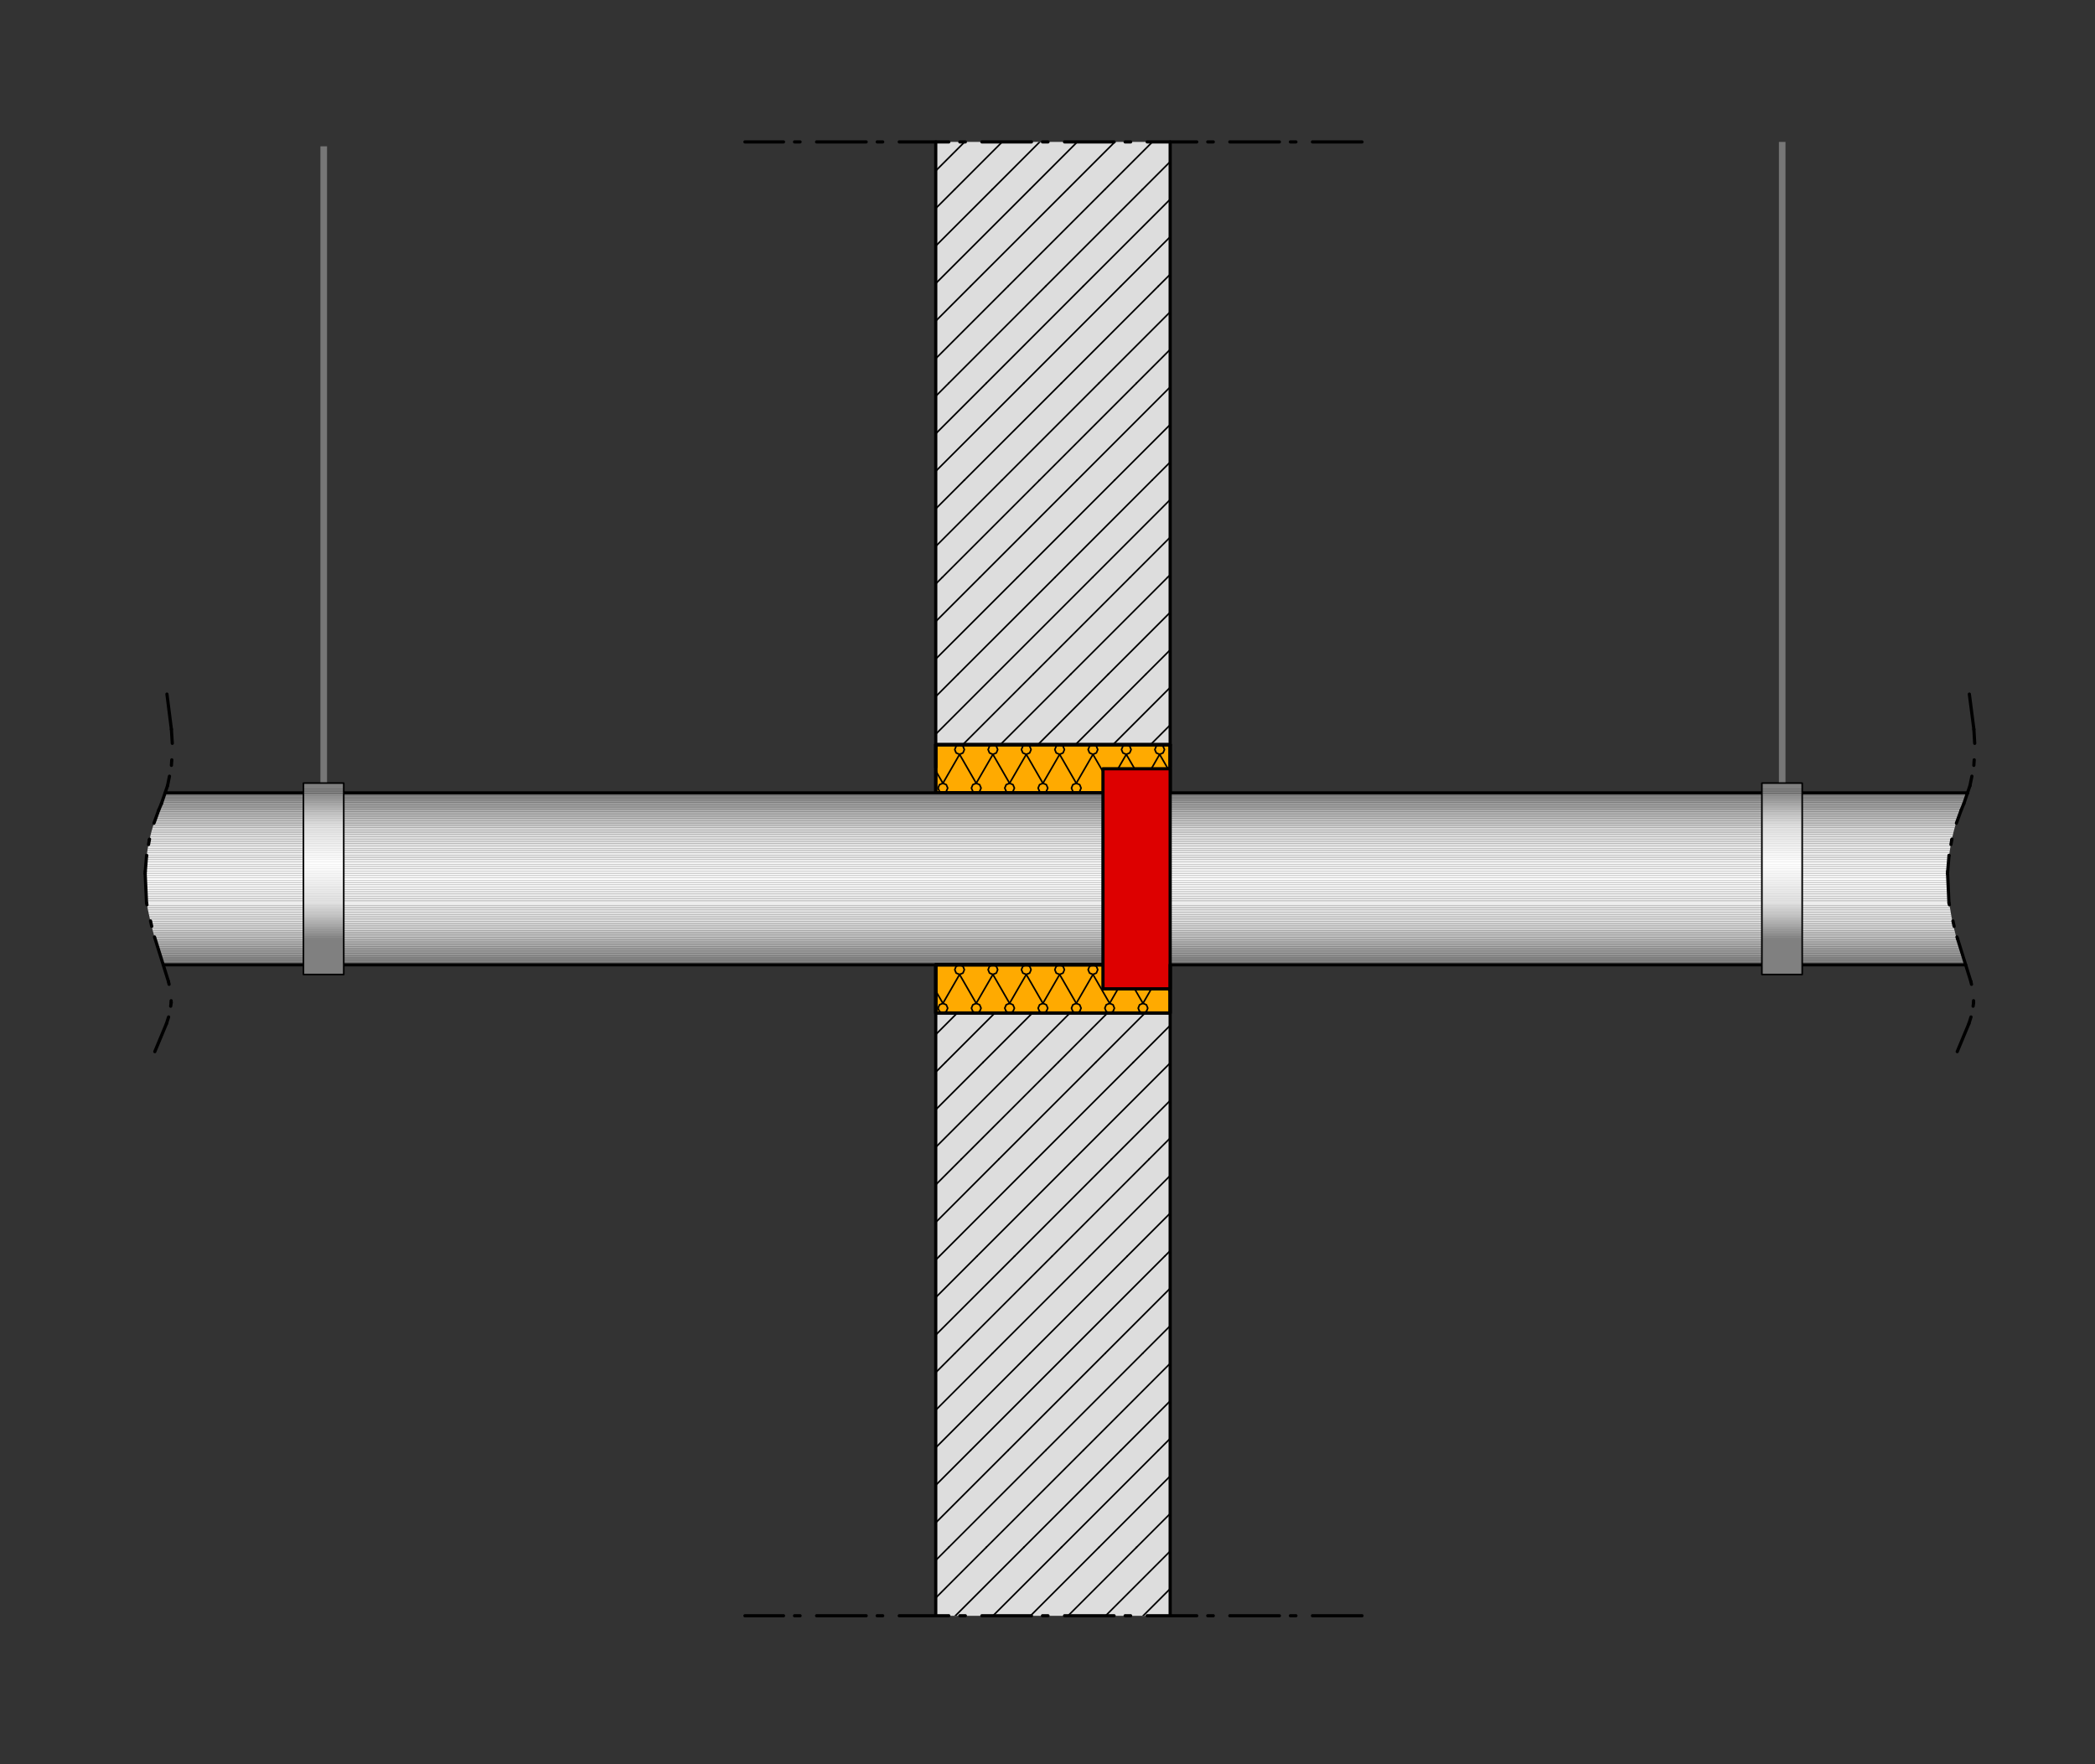 <?xml version="1.0" encoding="UTF-8"?><svg id="Calque_1" xmlns="http://www.w3.org/2000/svg" xmlns:xlink="http://www.w3.org/1999/xlink" viewBox="0 0 380 320"><rect x="0" y="0" width="380" height="320" fill="#333333" stroke="none"/><defs><style>.cls-1{fill:#e4e4e4;}.cls-1,.cls-2,.cls-3,.cls-4,.cls-5,.cls-6,.cls-7,.cls-8,.cls-9,.cls-10,.cls-11,.cls-12,.cls-13,.cls-14,.cls-15,.cls-16,.cls-17,.cls-18,.cls-19,.cls-20,.cls-21,.cls-22,.cls-23,.cls-24,.cls-25,.cls-26,.cls-27,.cls-28,.cls-29,.cls-30,.cls-31,.cls-32,.cls-33,.cls-34,.cls-35,.cls-36,.cls-37,.cls-38,.cls-39,.cls-40,.cls-41,.cls-42,.cls-43,.cls-44,.cls-45,.cls-46,.cls-47,.cls-48,.cls-49,.cls-50,.cls-51,.cls-52,.cls-53,.cls-54,.cls-55,.cls-56,.cls-57,.cls-58,.cls-59,.cls-60,.cls-61,.cls-62,.cls-63,.cls-64,.cls-65,.cls-66,.cls-67,.cls-68,.cls-69,.cls-70,.cls-71,.cls-72,.cls-73,.cls-74,.cls-75,.cls-76,.cls-77,.cls-78,.cls-79,.cls-80,.cls-81,.cls-82,.cls-83,.cls-84,.cls-85,.cls-86,.cls-87,.cls-88,.cls-89,.cls-90,.cls-91,.cls-92,.cls-93,.cls-94,.cls-95,.cls-96,.cls-97,.cls-98,.cls-99,.cls-100{stroke-width:0px;}.cls-2{fill:#bdbdbd;}.cls-3{fill:#c1c1c1;}.cls-4{fill:#fefefe;}.cls-5{fill:#cdcdcd;}.cls-6{fill:#dcdcdc;}.cls-7{fill:#919191;}.cls-8{fill:#b2b2b2;}.cls-9{fill:#f3f3f3;}.cls-10{fill:#c8c8c8;}.cls-11{fill:#848484;}.cls-12{fill:#949494;}.cls-13{fill:#e1e1e1;}.cls-14{fill:#ececec;}.cls-101{stroke-dashoffset:12.18px;}.cls-101,.cls-102,.cls-29,.cls-103,.cls-39,.cls-104,.cls-105,.cls-106{fill:none;}.cls-101,.cls-102,.cls-103,.cls-104,.cls-105{stroke-width:.58px;}.cls-101,.cls-102,.cls-103,.cls-104,.cls-105,.cls-106{stroke:#000;stroke-linecap:round;stroke-linejoin:round;}.cls-101,.cls-102,.cls-103,.cls-105{stroke-dasharray:0 0 0 0 8.99 3 1 2;}.cls-15{fill:#8e8e8e;}.cls-16{fill:#e6e6e6;}.cls-107{clip-path:url(#clippath-2);}.cls-17{fill:#e5e5e5;}.cls-18{fill:#f7f7f7;}.cls-19{fill:#e3e3e3;}.cls-20{fill:#e0e0e0;}.cls-108{clip-path:url(#clippath-6);}.cls-21{fill:#c2c2c2;}.cls-22{fill:#9e9e9e;}.cls-23{fill:#939393;}.cls-24{fill:#989898;}.cls-25{fill:#c4c4c4;}.cls-26{fill:#bbb;}.cls-27{fill:#f5f5f5;}.cls-28{fill:#f0f0f0;}.cls-30{fill:#dfdfdf;}.cls-31{fill:#b8b8b8;}.cls-103{stroke-dashoffset:8.64px;}.cls-32{fill:#9b9b9b;}.cls-109{clip-path:url(#clippath-7);}.cls-33{fill:#aeaeae;}.cls-34{fill:#d00;}.cls-35{fill:#e9e9e9;}.cls-36{fill:gray;}.cls-37{fill:#ddd;}.cls-110{clip-path:url(#clippath-1);}.cls-111{clip-path:url(#clippath-4);}.cls-38{fill:#c7c7c7;}.cls-39{clip-rule:evenodd;}.cls-40{fill:#fa0;}.cls-41{fill:#b9b9b9;}.cls-42{fill:#bfbfbf;}.cls-43{fill:#d2d2d2;}.cls-44{fill:#e7e7e7;}.cls-45{fill:#dadada;}.cls-46{fill:#f6f6f6;}.cls-47{fill:#a1a1a1;}.cls-48{fill:#fff;}.cls-49{fill:#8d8d8d;}.cls-50{fill:#d4d4d4;}.cls-51{fill:#ededed;}.cls-52{fill:#f8f8f8;}.cls-53{fill:#888;}.cls-105{stroke-dashoffset:9.87px;}.cls-54{fill:#d5d5d5;}.cls-55{fill:#dedede;}.cls-56{fill:#fafafa;}.cls-57{fill:#e2e2e2;}.cls-58{fill:#d3d3d3;}.cls-59{fill:#878787;}.cls-60{fill:#a2a2a2;}.cls-61{fill:#777;fill-rule:evenodd;}.cls-112{clip-path:url(#clippath-9);}.cls-62{fill:#eee;}.cls-63{fill:#cbcbcb;}.cls-64{fill:#bcbcbc;}.cls-65{fill:#d1d1d1;}.cls-113{clip-path:url(#clippath);}.cls-66{fill:#b5b5b5;}.cls-67{fill:#d9d9d9;}.cls-68{fill:#8a8a8a;}.cls-69{fill:#a5a5a5;}.cls-106{stroke-width:.29px;}.cls-70{fill:#a8a8a8;}.cls-71{fill:#f4f4f4;}.cls-72{fill:#a6a6a6;}.cls-114{clip-path:url(#clippath-3);}.cls-73{fill:#9a9a9a;}.cls-74{fill:#dbdbdb;}.cls-75{fill:#838383;}.cls-76{fill:#f1f1f1;}.cls-77{fill:#ebebeb;}.cls-115{clip-path:url(#clippath-8);}.cls-78{fill:#c5c5c5;}.cls-79{fill:#d7d7d7;}.cls-80{fill:#d0d0d0;}.cls-81{fill:#f9f9f9;}.cls-82{fill:#979797;}.cls-83{fill:#d6d6d6;}.cls-84{fill:#fbfbfb;}.cls-85{fill:#cfcfcf;}.cls-86{fill:#e8e8e8;}.cls-87{fill:#8f8f8f;}.cls-116{clip-path:url(#clippath-5);}.cls-88{fill:#8b8b8b;}.cls-89{fill:#fdfdfd;}.cls-90{fill:#cacaca;}.cls-117{clip-path:url(#clippath-10);}.cls-91{fill:#afafaf;}.cls-92{fill:#ababab;}.cls-93{fill:#eaeaea;}.cls-94{fill:#fcfcfc;}.cls-95{fill:#cecece;}.cls-96{fill:#f2f2f2;}.cls-97{fill:#aaa;}.cls-98{fill:#d8d8d8;}.cls-99{fill:#efefef;}.cls-100{fill:#a4a4a4;}</style><clipPath id="clippath"><rect class="cls-29" x="-425.2" y="-241.59" width="1191" height="842"/></clipPath><clipPath id="clippath-1"><rect class="cls-29" x="-425.2" y="-241.59" width="1190.64" height="841.92"/></clipPath><clipPath id="clippath-2"><rect class="cls-29" x="14.71" y="-61.82" width="352.49" height="445.98"/></clipPath><clipPath id="clippath-3"><path class="cls-39" d="m-323.87,143.82H3.06c-.64,1.31-1.2,2.66-1.68,4.04-.48,1.38-.87,2.79-1.18,4.21-.31,1.43-.53,2.87-.67,4.33-.13,1.45-.18,2.92-.14,4.38.08,1.22.22,2.43.4,3.64.18,1.21.41,2.41.68,3.6.28,1.19.6,2.37.96,3.53s.78,2.31,1.24,3.45h-326.93c-.32-.91-.63-1.83-.92-2.76-.29-.93-.56-1.86-.81-2.79-.25-.94-.49-1.88-.7-2.82-.22-.95-.41-1.9-.59-2.85-.15-1.16-.24-2.33-.26-3.5-.03-1.17,0-2.34.11-3.51.1-1.16.25-2.33.47-3.48.22-1.15.5-2.29.84-3.41"/></clipPath><clipPath id="clippath-4"><rect class="cls-29" x="169.73" y="25.74" width="42.52" height="109.34"/></clipPath><clipPath id="clippath-5"><rect class="cls-29" x="169.73" y="183.74" width="42.52" height="109.34"/></clipPath><clipPath id="clippath-6"><rect class="cls-29" x="169.73" y="135.07" width="42.52" height="8.74"/></clipPath><clipPath id="clippath-7"><path class="cls-39" d="m30,143.82h326.93c-.64,1.31-1.2,2.66-1.68,4.04-.48,1.38-.87,2.79-1.18,4.21-.31,1.43-.53,2.87-.67,4.33-.14,1.45-.18,2.92-.14,4.38.08,1.22.21,2.43.39,3.64.18,1.21.41,2.41.68,3.6.27,1.19.6,2.37.96,3.53.37,1.16.78,2.31,1.24,3.45H29.61c-.32-.91-.63-1.83-.92-2.76-.29-.93-.56-1.86-.81-2.79-.25-.94-.49-1.88-.7-2.82-.22-.95-.41-1.9-.59-2.85-.15-1.16-.24-2.33-.26-3.5-.03-1.17,0-2.34.11-3.51.1-1.16.25-2.33.47-3.48.22-1.15.5-2.29.84-3.41"/></clipPath><clipPath id="clippath-8"><rect class="cls-29" x="55.04" y="142.04" width="7.31" height="34.72"/></clipPath><clipPath id="clippath-9"><rect class="cls-29" x="319.58" y="142.04" width="7.31" height="34.72"/></clipPath><clipPath id="clippath-10"><rect class="cls-29" x="169.73" y="175" width="42.52" height="8.74"/></clipPath></defs><g class="cls-113"><g class="cls-110"><g class="cls-107"><g class="cls-114"><rect class="cls-36" x="-4" y="174.81" width="8.16" height=".48"/><rect class="cls-36" x="-4" y="174.57" width="8.16" height=".24"/><rect class="cls-75" x="-4" y="174.33" width="8.16" height=".24"/><rect class="cls-59" x="-4" y="174.09" width="8.16" height=".24"/><rect class="cls-68" x="-4" y="173.85" width="8.16" height=".24"/><rect class="cls-49" x="-4" y="173.61" width="8.16" height=".24"/><rect class="cls-7" x="-4" y="173.37" width="8.16" height=".24"/><rect class="cls-12" x="-4" y="173.13" width="8.16" height=".24"/><rect class="cls-82" x="-4" y="172.89" width="8.16" height=".24"/><rect class="cls-73" x="-4" y="172.65" width="8.16" height=".24"/><rect class="cls-22" x="-4" y="172.41" width="8.16" height=".24"/><rect class="cls-47" x="-4" y="172.17" width="8.16" height=".24"/><rect class="cls-100" x="-4" y="171.93" width="8.16" height=".24"/><rect class="cls-70" x="-4" y="171.69" width="8.16" height=".24"/><rect class="cls-92" x="-4" y="171.45" width="8.16" height=".24"/><rect class="cls-33" x="-4" y="171.21" width="8.16" height=".24"/><rect class="cls-8" x="-4" y="170.97" width="8.16" height=".24"/><rect class="cls-66" x="-4" y="170.73" width="8.16" height=".24"/><rect class="cls-31" x="-4" y="170.49" width="8.16" height=".24"/><rect class="cls-26" x="-4" y="170.25" width="8.16" height=".24"/><rect class="cls-42" x="-4" y="170.01" width="8.16" height=".24"/><rect class="cls-21" x="-4" y="169.77" width="8.16" height=".24"/><rect class="cls-25" x="-4" y="169.53" width="8.16" height=".24"/><rect class="cls-38" x="-4" y="169.29" width="8.16" height=".24"/><rect class="cls-90" x="-4" y="169.05" width="8.16" height=".24"/><rect class="cls-5" x="-4" y="168.81" width="8.16" height=".24"/><rect class="cls-85" x="-4" y="168.57" width="8.16" height=".24"/><rect class="cls-43" x="-4" y="168.33" width="8.16" height=".24"/><rect class="cls-54" x="-4" y="168.09" width="8.16" height=".24"/><rect class="cls-98" x="-4" y="167.85" width="8.16" height=".24"/><rect class="cls-45" x="-4" y="167.61" width="8.16" height=".24"/><rect class="cls-37" x="-4" y="167.37" width="8.16" height=".24"/><rect class="cls-30" x="-4" y="167.13" width="8.16" height=".24"/><rect class="cls-20" x="-4" y="166.89" width="8.16" height=".24"/><rect class="cls-13" x="-4" y="166.65" width="8.16" height=".24"/><rect class="cls-57" x="-4" y="166.41" width="8.16" height=".24"/><rect class="cls-19" x="-4" y="166.17" width="8.16" height=".24"/><rect class="cls-1" x="-4" y="165.93" width="8.16" height=".24"/><rect class="cls-17" x="-4" y="165.69" width="8.16" height=".24"/><rect class="cls-16" x="-4" y="165.45" width="8.16" height=".24"/><rect class="cls-44" x="-4" y="165.21" width="8.16" height=".24"/><rect class="cls-86" x="-4" y="164.97" width="8.16" height=".24"/><rect class="cls-35" x="-4" y="164.73" width="8.16" height=".24"/><rect class="cls-93" x="-4" y="164.49" width="8.16" height=".24"/><rect class="cls-77" x="-4" y="164.25" width="8.16" height=".24"/><rect class="cls-14" x="-4" y="164.01" width="8.16" height=".24"/><rect class="cls-51" x="-4" y="163.53" width="8.16" height=".48"/><rect class="cls-62" x="-4" y="163.29" width="8.16" height=".24"/><rect class="cls-99" x="-4" y="163.05" width="8.16" height=".24"/><rect class="cls-28" x="-4" y="162.81" width="8.16" height=".24"/><rect class="cls-76" x="-4" y="162.57" width="8.16" height=".24"/><rect class="cls-96" x="-4" y="162.33" width="8.16" height=".24"/><rect class="cls-9" x="-4" y="162.09" width="8.16" height=".24"/><rect class="cls-71" x="-4" y="161.85" width="8.16" height=".24"/><rect class="cls-27" x="-4" y="161.61" width="8.16" height=".24"/><rect class="cls-46" x="-4" y="161.37" width="8.16" height=".24"/><rect class="cls-18" x="-4" y="161.13" width="8.16" height=".24"/><rect class="cls-52" x="-4" y="160.89" width="8.16" height=".24"/><rect class="cls-81" x="-4" y="160.65" width="8.16" height=".24"/><rect class="cls-56" x="-4" y="160.41" width="8.16" height=".24"/><rect class="cls-84" x="-4" y="160.17" width="8.16" height=".24"/><rect class="cls-94" x="-4" y="159.93" width="8.16" height=".24"/><rect class="cls-89" x="-4" y="159.69" width="8.16" height=".24"/><rect class="cls-4" x="-4" y="159.21" width="8.16" height=".48"/><rect class="cls-48" x="-4" y="158.97" width="8.16" height=".24"/><rect class="cls-4" x="-4" y="158.73" width="8.16" height=".24"/><rect class="cls-89" x="-4" y="158.49" width="8.16" height=".24"/><rect class="cls-94" x="-4" y="158.25" width="8.16" height=".24"/><rect class="cls-84" x="-4" y="158.01" width="8.16" height=".24"/><rect class="cls-56" x="-4" y="157.77" width="8.16" height=".24"/><rect class="cls-81" x="-4" y="157.53" width="8.16" height=".24"/><rect class="cls-52" x="-4" y="157.29" width="8.16" height=".24"/><rect class="cls-18" x="-4" y="157.05" width="8.16" height=".24"/><rect class="cls-46" x="-4" y="156.81" width="8.16" height=".24"/><rect class="cls-27" x="-4" y="156.33" width="8.16" height=".48"/><rect class="cls-71" x="-4" y="156.09" width="8.16" height=".24"/><rect class="cls-9" x="-4" y="155.85" width="8.16" height=".24"/><rect class="cls-96" x="-4" y="155.61" width="8.16" height=".24"/><rect class="cls-76" x="-4" y="155.37" width="8.16" height=".24"/><rect class="cls-28" x="-4" y="155.13" width="8.16" height=".24"/><rect class="cls-99" x="-4" y="154.89" width="8.16" height=".24"/><rect class="cls-62" x="-4" y="154.65" width="8.16" height=".24"/><rect class="cls-51" x="-4" y="154.41" width="8.16" height=".24"/><rect class="cls-14" x="-4" y="154.17" width="8.16" height=".24"/><rect class="cls-77" x="-4" y="153.93" width="8.16" height=".24"/><rect class="cls-93" x="-4" y="153.45" width="8.16" height=".48"/><rect class="cls-35" x="-4" y="153.21" width="8.16" height=".24"/><rect class="cls-86" x="-4" y="152.97" width="8.16" height=".24"/><rect class="cls-44" x="-4" y="152.73" width="8.16" height=".24"/><rect class="cls-16" x="-4" y="152.49" width="8.16" height=".24"/><rect class="cls-17" x="-4" y="152.25" width="8.16" height=".24"/><rect class="cls-1" x="-4" y="152.01" width="8.16" height=".24"/><rect class="cls-19" x="-4" y="151.77" width="8.16" height=".24"/><rect class="cls-57" x="-4" y="151.53" width="8.16" height=".24"/><rect class="cls-13" x="-4" y="151.29" width="8.16" height=".24"/><rect class="cls-20" x="-4" y="151.05" width="8.16" height=".24"/><rect class="cls-55" x="-4" y="150.81" width="8.16" height=".24"/><rect class="cls-6" x="-4" y="150.57" width="8.16" height=".24"/><rect class="cls-67" x="-4" y="150.33" width="8.16" height=".24"/><rect class="cls-83" x="-4" y="150.09" width="8.16" height=".24"/><rect class="cls-58" x="-4" y="149.85" width="8.16" height=".24"/><rect class="cls-80" x="-4" y="149.61" width="8.16" height=".24"/><rect class="cls-5" x="-4" y="149.37" width="8.16" height=".24"/><rect class="cls-63" x="-4" y="149.13" width="8.16" height=".24"/><rect class="cls-10" x="-4" y="148.89" width="8.16" height=".24"/><rect class="cls-78" x="-4" y="148.65" width="8.16" height=".24"/><rect class="cls-21" x="-4" y="148.41" width="8.16" height=".24"/><rect class="cls-42" x="-4" y="148.17" width="8.16" height=".24"/><rect class="cls-64" x="-4" y="147.93" width="8.16" height=".24"/><rect class="cls-41" x="-4" y="147.69" width="8.16" height=".24"/><rect class="cls-66" x="-4" y="147.45" width="8.16" height=".24"/><rect class="cls-8" x="-4" y="147.21" width="8.16" height=".24"/><rect class="cls-91" x="-4" y="146.97" width="8.16" height=".24"/><rect class="cls-92" x="-4" y="146.73" width="8.16" height=".24"/><rect class="cls-70" x="-4" y="146.49" width="8.16" height=".24"/><rect class="cls-69" x="-4" y="146.25" width="8.16" height=".24"/><rect class="cls-47" x="-4" y="146.01" width="8.16" height=".24"/><rect class="cls-22" x="-4" y="145.77" width="8.16" height=".24"/><rect class="cls-32" x="-4" y="145.53" width="8.16" height=".24"/><rect class="cls-24" x="-4" y="145.29" width="8.16" height=".24"/><rect class="cls-12" x="-4" y="145.05" width="8.16" height=".24"/><rect class="cls-7" x="-4" y="144.81" width="8.16" height=".24"/><rect class="cls-15" x="-4" y="144.57" width="8.16" height=".24"/><rect class="cls-68" x="-4" y="144.33" width="8.16" height=".24"/><rect class="cls-59" x="-4" y="144.09" width="8.16" height=".24"/><rect class="cls-11" x="-4" y="143.85" width="8.16" height=".24"/><rect class="cls-36" x="-4" y="143.61" width="8.16" height=".24"/></g><line class="cls-104" x1="3.35" y1="125.9" x2="4.16" y2="132.28"/><line class="cls-104" x1="4.16" y1="132.28" x2="4.31" y2="134.83"/><line class="cls-105" x1="4.37" y1="135.71" x2="4.13" y2="139.14"/><line class="cls-104" x1="3.8" y1="140.79" x2="3.45" y2="142.51"/><line class="cls-104" x1="3.45" y1="142.51" x2="2.34" y2="145.77"/><line class="cls-104" x1="2.34" y1="145.77" x2="1.86" y2="146.93"/><line class="cls-104" x1="1.86" y1="146.93" x2=".99" y2="149.31"/><line class="cls-104" x1=".19" y1="152.2" x2=".14" y2="152.38"/><line class="cls-101" x1=".14" y1="152.38" x2="-.35" y2="155.2"/><line class="cls-103" x1="-.36" y1="163.77" x2=".79" y2="168.98"/><line class="cls-104" x1="1.1" y1="169.95" x2="1.19" y2="170.25"/><line class="cls-104" x1="1.19" y1="170.25" x2="3.61" y2="178.02"/><line class="cls-104" x1="3.61" y1="178.02" x2="3.73" y2="178.54"/><line class="cls-104" x1="4.1" y1="181.51" x2="4.11" y2="181.87"/><line class="cls-104" x1="4.11" y1="181.87" x2="4.03" y2="182.51"/><line class="cls-104" x1="3.64" y1="184.46" x2="3.26" y2="185.66"/><line class="cls-104" x1="3.26" y1="185.66" x2="1.14" y2="190.75"/><line class="cls-104" x1="-323.87" y1="143.82" x2="3.06" y2="143.82"/><line class="cls-104" x1="-324.26" y1="175" x2="2.67" y2="175"/><rect class="cls-37" x="169.73" y="25.74" width="42.52" height="109.34"/><g class="cls-111"><line class="cls-106" x1="156.18" y1="139.9" x2="173.77" y2="122.3"/><line class="cls-106" x1="162.99" y1="139.9" x2="180.59" y2="122.3"/><line class="cls-106" x1="169.8" y1="139.9" x2="187.4" y2="122.3"/><line class="cls-106" x1="176.61" y1="139.9" x2="194.21" y2="122.3"/><line class="cls-106" x1="183.43" y1="139.9" x2="201.02" y2="122.3"/><line class="cls-106" x1="190.24" y1="139.9" x2="207.83" y2="122.3"/><line class="cls-106" x1="197.05" y1="139.9" x2="214.64" y2="122.3"/><line class="cls-106" x1="203.86" y1="139.9" x2="221.45" y2="122.3"/><line class="cls-106" x1="210.67" y1="139.9" x2="228.27" y2="122.3"/><line class="cls-106" x1="153.34" y1="122.3" x2="170.93" y2="104.71"/><line class="cls-106" x1="160.15" y1="122.3" x2="177.75" y2="104.71"/><line class="cls-106" x1="166.96" y1="122.3" x2="184.56" y2="104.71"/><line class="cls-106" x1="173.77" y1="122.3" x2="191.37" y2="104.71"/><line class="cls-106" x1="180.59" y1="122.3" x2="198.18" y2="104.71"/><line class="cls-106" x1="187.4" y1="122.3" x2="204.99" y2="104.71"/><line class="cls-106" x1="194.21" y1="122.3" x2="211.8" y2="104.71"/><line class="cls-106" x1="201.02" y1="122.3" x2="218.62" y2="104.71"/><line class="cls-106" x1="207.83" y1="122.3" x2="225.43" y2="104.71"/><line class="cls-106" x1="157.31" y1="104.71" x2="174.9" y2="87.11"/><line class="cls-106" x1="164.12" y1="104.71" x2="181.72" y2="87.11"/><line class="cls-106" x1="170.93" y1="104.71" x2="188.53" y2="87.11"/><line class="cls-106" x1="177.75" y1="104.71" x2="195.34" y2="87.11"/><line class="cls-106" x1="184.56" y1="104.71" x2="202.15" y2="87.11"/><line class="cls-106" x1="191.37" y1="104.71" x2="208.96" y2="87.11"/><line class="cls-106" x1="198.18" y1="104.71" x2="215.77" y2="87.11"/><line class="cls-106" x1="204.99" y1="104.71" x2="222.59" y2="87.11"/><line class="cls-106" x1="211.8" y1="104.71" x2="229.4" y2="87.11"/><line class="cls-106" x1="154.47" y1="87.11" x2="172.07" y2="69.52"/><line class="cls-106" x1="161.28" y1="87.11" x2="178.88" y2="69.52"/><line class="cls-106" x1="168.09" y1="87.11" x2="185.69" y2="69.52"/><line class="cls-106" x1="174.9" y1="87.11" x2="192.5" y2="69.52"/><line class="cls-106" x1="181.72" y1="87.11" x2="199.31" y2="69.52"/><line class="cls-106" x1="188.53" y1="87.11" x2="206.12" y2="69.52"/><line class="cls-106" x1="195.34" y1="87.11" x2="212.93" y2="69.52"/><line class="cls-106" x1="202.15" y1="87.11" x2="219.75" y2="69.52"/><line class="cls-106" x1="208.96" y1="87.11" x2="226.56" y2="69.52"/><line class="cls-106" x1="158.44" y1="69.52" x2="176.03" y2="51.92"/><line class="cls-106" x1="165.25" y1="69.52" x2="182.85" y2="51.92"/><line class="cls-106" x1="172.07" y1="69.52" x2="189.66" y2="51.92"/><line class="cls-106" x1="178.88" y1="69.52" x2="196.47" y2="51.92"/><line class="cls-106" x1="185.69" y1="69.52" x2="203.28" y2="51.92"/><line class="cls-106" x1="192.5" y1="69.52" x2="210.09" y2="51.92"/><line class="cls-106" x1="199.31" y1="69.52" x2="216.91" y2="51.92"/><line class="cls-106" x1="206.12" y1="69.52" x2="223.72" y2="51.92"/><line class="cls-106" x1="155.6" y1="51.92" x2="173.2" y2="34.33"/><line class="cls-106" x1="162.41" y1="51.92" x2="180.01" y2="34.33"/><line class="cls-106" x1="169.22" y1="51.92" x2="186.82" y2="34.33"/><line class="cls-106" x1="176.03" y1="51.92" x2="193.63" y2="34.33"/><line class="cls-106" x1="182.85" y1="51.92" x2="200.44" y2="34.33"/><line class="cls-106" x1="189.66" y1="51.92" x2="207.25" y2="34.33"/><line class="cls-106" x1="196.47" y1="51.92" x2="214.07" y2="34.33"/><line class="cls-106" x1="203.28" y1="51.92" x2="220.88" y2="34.33"/><line class="cls-106" x1="210.09" y1="51.92" x2="227.69" y2="34.33"/><line class="cls-106" x1="152.76" y1="34.33" x2="170.36" y2="16.73"/><line class="cls-106" x1="159.57" y1="34.33" x2="177.17" y2="16.73"/><line class="cls-106" x1="166.38" y1="34.33" x2="183.98" y2="16.73"/><line class="cls-106" x1="173.2" y1="34.33" x2="190.79" y2="16.73"/><line class="cls-106" x1="180.01" y1="34.33" x2="197.6" y2="16.73"/><line class="cls-106" x1="186.82" y1="34.33" x2="204.41" y2="16.73"/><line class="cls-106" x1="193.63" y1="34.33" x2="211.23" y2="16.73"/><line class="cls-106" x1="200.44" y1="34.33" x2="218.04" y2="16.73"/><line class="cls-106" x1="207.25" y1="34.33" x2="224.85" y2="16.73"/></g><rect class="cls-37" x="169.73" y="183.74" width="42.52" height="109.34"/><g class="cls-116"><line class="cls-106" x1="154.49" y1="298.25" x2="172.09" y2="280.65"/><line class="cls-106" x1="161.31" y1="298.25" x2="178.9" y2="280.65"/><line class="cls-106" x1="168.12" y1="298.25" x2="185.71" y2="280.65"/><line class="cls-106" x1="174.93" y1="298.25" x2="192.53" y2="280.65"/><line class="cls-106" x1="181.74" y1="298.25" x2="199.34" y2="280.65"/><line class="cls-106" x1="188.55" y1="298.25" x2="206.15" y2="280.65"/><line class="cls-106" x1="195.36" y1="298.25" x2="212.96" y2="280.65"/><line class="cls-106" x1="202.18" y1="298.25" x2="219.77" y2="280.65"/><line class="cls-106" x1="208.99" y1="298.25" x2="226.58" y2="280.65"/><line class="cls-106" x1="158.47" y1="280.65" x2="176.06" y2="263.06"/><line class="cls-106" x1="165.28" y1="280.65" x2="182.87" y2="263.06"/><line class="cls-106" x1="172.09" y1="280.65" x2="189.68" y2="263.06"/><line class="cls-106" x1="178.9" y1="280.65" x2="196.5" y2="263.06"/><line class="cls-106" x1="185.71" y1="280.65" x2="203.31" y2="263.06"/><line class="cls-106" x1="192.53" y1="280.65" x2="210.12" y2="263.06"/><line class="cls-106" x1="199.34" y1="280.65" x2="216.93" y2="263.06"/><line class="cls-106" x1="206.15" y1="280.65" x2="223.74" y2="263.06"/><line class="cls-106" x1="155.63" y1="263.06" x2="173.22" y2="245.46"/><line class="cls-106" x1="162.44" y1="263.06" x2="180.03" y2="245.46"/><line class="cls-106" x1="169.25" y1="263.06" x2="186.84" y2="245.46"/><line class="cls-106" x1="176.06" y1="263.06" x2="193.66" y2="245.46"/><line class="cls-106" x1="182.87" y1="263.06" x2="200.47" y2="245.46"/><line class="cls-106" x1="189.68" y1="263.06" x2="207.28" y2="245.46"/><line class="cls-106" x1="196.5" y1="263.06" x2="214.09" y2="245.46"/><line class="cls-106" x1="203.31" y1="263.06" x2="220.9" y2="245.46"/><line class="cls-106" x1="210.12" y1="263.06" x2="227.71" y2="245.46"/><line class="cls-106" x1="152.79" y1="245.46" x2="170.38" y2="227.87"/><line class="cls-106" x1="159.6" y1="245.46" x2="177.19" y2="227.87"/><line class="cls-106" x1="166.41" y1="245.46" x2="184.01" y2="227.87"/><line class="cls-106" x1="173.22" y1="245.46" x2="190.82" y2="227.87"/><line class="cls-106" x1="180.03" y1="245.46" x2="197.63" y2="227.87"/><line class="cls-106" x1="186.84" y1="245.46" x2="204.44" y2="227.87"/><line class="cls-106" x1="193.66" y1="245.46" x2="211.25" y2="227.87"/><line class="cls-106" x1="200.47" y1="245.46" x2="218.06" y2="227.87"/><line class="cls-106" x1="207.28" y1="245.46" x2="224.87" y2="227.87"/><line class="cls-106" x1="156.76" y1="227.87" x2="174.35" y2="210.27"/><line class="cls-106" x1="163.57" y1="227.87" x2="181.16" y2="210.27"/><line class="cls-106" x1="170.38" y1="227.87" x2="187.97" y2="210.27"/><line class="cls-106" x1="177.19" y1="227.87" x2="194.79" y2="210.27"/><line class="cls-106" x1="184.01" y1="227.87" x2="201.6" y2="210.27"/><line class="cls-106" x1="190.82" y1="227.87" x2="208.41" y2="210.27"/><line class="cls-106" x1="197.63" y1="227.87" x2="215.22" y2="210.27"/><line class="cls-106" x1="204.44" y1="227.87" x2="222.03" y2="210.27"/><line class="cls-106" x1="211.25" y1="227.87" x2="228.84" y2="210.27"/><line class="cls-106" x1="153.92" y1="210.27" x2="171.51" y2="192.68"/><line class="cls-106" x1="160.73" y1="210.27" x2="178.32" y2="192.68"/><line class="cls-106" x1="167.54" y1="210.27" x2="185.14" y2="192.68"/><line class="cls-106" x1="174.35" y1="210.27" x2="191.95" y2="192.68"/><line class="cls-106" x1="181.16" y1="210.27" x2="198.76" y2="192.68"/><line class="cls-106" x1="187.97" y1="210.27" x2="205.57" y2="192.68"/><line class="cls-106" x1="194.79" y1="210.27" x2="212.38" y2="192.68"/><line class="cls-106" x1="201.6" y1="210.27" x2="219.19" y2="192.68"/><line class="cls-106" x1="208.41" y1="210.27" x2="226.01" y2="192.68"/><line class="cls-106" x1="157.89" y1="192.68" x2="175.48" y2="175.08"/><line class="cls-106" x1="164.7" y1="192.68" x2="182.29" y2="175.08"/><line class="cls-106" x1="171.51" y1="192.68" x2="189.11" y2="175.08"/><line class="cls-106" x1="178.32" y1="192.68" x2="195.92" y2="175.08"/><line class="cls-106" x1="185.14" y1="192.68" x2="202.73" y2="175.08"/><line class="cls-106" x1="191.95" y1="192.68" x2="209.54" y2="175.08"/><line class="cls-106" x1="198.76" y1="192.68" x2="216.35" y2="175.08"/><line class="cls-106" x1="205.57" y1="192.68" x2="223.16" y2="175.08"/><line class="cls-106" x1="212.38" y1="192.68" x2="229.98" y2="175.08"/></g><rect class="cls-40" x="169.73" y="135.07" width="42.52" height="8.74"/><g class="cls-108"><line class="cls-106" x1="213.37" y1="133.34" x2="216.39" y2="128.1"/><line class="cls-106" x1="210.34" y1="128.1" x2="213.37" y2="133.34"/><polygon class="cls-106" points="213.37 135.08 213.37 135.08 212.75 134.83 212.5 134.21 212.75 133.59 213.37 133.34 213.99 133.59 214.24 134.21 213.99 134.83 213.37 135.08"/><polygon class="cls-106" points="210.34 128.1 210.34 128.1 209.73 127.84 209.47 127.23 209.73 126.61 210.34 126.35 210.96 126.61 211.22 127.23 210.96 127.84 210.34 128.1"/><line class="cls-106" x1="207.32" y1="133.34" x2="210.34" y2="128.1"/><line class="cls-106" x1="204.29" y1="128.1" x2="207.32" y2="133.34"/><polygon class="cls-106" points="207.32 135.08 207.32 135.08 206.7 134.83 206.45 134.21 206.7 133.59 207.32 133.34 207.94 133.59 208.19 134.21 207.94 134.83 207.32 135.08"/><polygon class="cls-106" points="204.29 128.1 204.29 128.1 203.68 127.84 203.42 127.23 203.68 126.61 204.29 126.35 204.91 126.61 205.17 127.23 204.91 127.84 204.29 128.1"/><line class="cls-106" x1="201.27" y1="133.34" x2="204.29" y2="128.1"/><line class="cls-106" x1="198.25" y1="128.1" x2="201.27" y2="133.34"/><polygon class="cls-106" points="201.27 135.08 201.27 135.08 200.65 134.83 200.4 134.21 200.65 133.59 201.27 133.34 201.89 133.59 202.14 134.21 201.89 134.83 201.27 135.08"/><polygon class="cls-106" points="198.25 128.1 198.25 128.1 197.63 127.84 197.37 127.23 197.63 126.61 198.25 126.35 198.86 126.61 199.12 127.23 198.86 127.84 198.25 128.1"/><line class="cls-106" x1="195.22" y1="133.34" x2="198.25" y2="128.1"/><line class="cls-106" x1="192.2" y1="128.1" x2="195.22" y2="133.34"/><polygon class="cls-106" points="195.22 135.08 195.22 135.08 194.6 134.83 194.35 134.21 194.6 133.59 195.22 133.34 195.84 133.59 196.09 134.21 195.84 134.83 195.22 135.08"/><polygon class="cls-106" points="192.2 128.1 192.2 128.1 191.58 127.84 191.33 127.23 191.58 126.61 192.2 126.35 192.82 126.61 193.07 127.23 192.82 127.84 192.2 128.1"/><line class="cls-106" x1="189.17" y1="133.34" x2="192.2" y2="128.1"/><line class="cls-106" x1="186.15" y1="128.1" x2="189.17" y2="133.34"/><polygon class="cls-106" points="189.17 135.08 189.17 135.08 188.56 134.83 188.3 134.21 188.56 133.59 189.17 133.34 189.79 133.59 190.05 134.21 189.79 134.83 189.17 135.08"/><polygon class="cls-106" points="186.15 128.1 186.15 128.1 185.53 127.84 185.27 127.23 185.53 126.61 186.15 126.35 186.77 126.61 187.02 127.23 186.77 127.84 186.15 128.1"/><line class="cls-106" x1="183.12" y1="133.34" x2="186.15" y2="128.1"/><line class="cls-106" x1="180.1" y1="128.1" x2="183.12" y2="133.34"/><polygon class="cls-106" points="183.12 135.08 183.12 135.08 182.51 134.83 182.25 134.21 182.51 133.59 183.12 133.34 183.74 133.59 184 134.21 183.74 134.83 183.12 135.08"/><polygon class="cls-106" points="180.1 128.1 180.1 128.1 179.48 127.84 179.23 127.23 179.48 126.61 180.1 126.35 180.72 126.61 180.97 127.23 180.72 127.84 180.1 128.1"/><line class="cls-106" x1="177.07" y1="133.34" x2="180.1" y2="128.1"/><line class="cls-106" x1="174.05" y1="128.1" x2="177.07" y2="133.34"/><polygon class="cls-106" points="177.07 135.08 177.07 135.08 176.46 134.83 176.2 134.21 176.46 133.59 177.07 133.34 177.69 133.59 177.95 134.21 177.69 134.83 177.07 135.08"/><polygon class="cls-106" points="174.05 128.1 174.05 128.1 173.43 127.84 173.18 127.23 173.43 126.61 174.05 126.35 174.67 126.61 174.92 127.23 174.67 127.84 174.05 128.1"/><line class="cls-106" x1="171.03" y1="133.34" x2="174.05" y2="128.1"/><line class="cls-106" x1="168" y1="128.1" x2="171.03" y2="133.34"/><polygon class="cls-106" points="171.03 135.08 171.03 135.08 170.41 134.83 170.15 134.21 170.41 133.59 171.03 133.34 171.64 133.59 171.9 134.21 171.64 134.83 171.03 135.08"/><polygon class="cls-106" points="168 128.1 168 128.1 167.39 127.84 167.13 127.23 167.39 126.61 168 126.35 168.62 126.61 168.88 127.23 168.62 127.84 168 128.1"/><line class="cls-106" x1="213.37" y1="142.07" x2="216.39" y2="136.83"/><line class="cls-106" x1="210.34" y1="136.83" x2="213.37" y2="142.07"/><polygon class="cls-106" points="213.37 143.82 213.37 143.82 212.75 143.56 212.5 142.94 212.75 142.32 213.37 142.07 213.99 142.32 214.24 142.94 213.99 143.56 213.37 143.82"/><polygon class="cls-106" points="210.34 136.83 210.34 136.83 209.73 136.57 209.47 135.96 209.73 135.34 210.34 135.08 210.96 135.34 211.22 135.96 210.96 136.57 210.34 136.83"/><line class="cls-106" x1="207.32" y1="142.07" x2="210.34" y2="136.83"/><line class="cls-106" x1="204.29" y1="136.83" x2="207.32" y2="142.07"/><polygon class="cls-106" points="207.32 143.82 207.32 143.82 206.7 143.56 206.45 142.94 206.7 142.32 207.32 142.07 207.94 142.32 208.19 142.94 207.94 143.56 207.32 143.82"/><polygon class="cls-106" points="204.29 136.83 204.29 136.83 203.68 136.57 203.42 135.96 203.68 135.34 204.29 135.08 204.91 135.34 205.17 135.96 204.91 136.57 204.29 136.83"/><line class="cls-106" x1="201.27" y1="142.07" x2="204.29" y2="136.83"/><line class="cls-106" x1="198.25" y1="136.83" x2="201.27" y2="142.07"/><polygon class="cls-106" points="201.27 143.82 201.27 143.82 200.65 143.56 200.4 142.94 200.65 142.32 201.27 142.07 201.89 142.32 202.14 142.94 201.89 143.56 201.27 143.82"/><polygon class="cls-106" points="198.25 136.83 198.25 136.83 197.63 136.57 197.37 135.96 197.63 135.34 198.25 135.08 198.86 135.34 199.12 135.96 198.86 136.57 198.25 136.83"/><line class="cls-106" x1="195.22" y1="142.07" x2="198.25" y2="136.83"/><line class="cls-106" x1="192.2" y1="136.83" x2="195.22" y2="142.07"/><polygon class="cls-106" points="195.22 143.82 195.22 143.82 194.6 143.56 194.35 142.94 194.6 142.32 195.22 142.07 195.84 142.32 196.09 142.94 195.84 143.56 195.22 143.82"/><polygon class="cls-106" points="192.2 136.83 192.2 136.83 191.58 136.57 191.33 135.96 191.58 135.34 192.2 135.08 192.82 135.34 193.07 135.96 192.82 136.57 192.2 136.83"/><line class="cls-106" x1="189.17" y1="142.07" x2="192.2" y2="136.83"/><line class="cls-106" x1="186.15" y1="136.83" x2="189.17" y2="142.07"/><polygon class="cls-106" points="189.17 143.82 189.17 143.82 188.56 143.56 188.3 142.94 188.56 142.32 189.17 142.07 189.79 142.32 190.05 142.94 189.79 143.56 189.17 143.82"/><polygon class="cls-106" points="186.15 136.83 186.15 136.83 185.53 136.57 185.27 135.96 185.53 135.34 186.15 135.08 186.77 135.34 187.02 135.96 186.77 136.57 186.15 136.83"/><line class="cls-106" x1="183.12" y1="142.07" x2="186.15" y2="136.83"/><line class="cls-106" x1="180.1" y1="136.83" x2="183.12" y2="142.07"/><polygon class="cls-106" points="183.12 143.82 183.12 143.82 182.51 143.56 182.25 142.94 182.51 142.32 183.12 142.07 183.74 142.32 184 142.94 183.74 143.56 183.12 143.82"/><polygon class="cls-106" points="180.1 136.83 180.1 136.83 179.48 136.57 179.23 135.96 179.48 135.34 180.1 135.08 180.72 135.34 180.97 135.96 180.72 136.57 180.1 136.83"/><line class="cls-106" x1="177.07" y1="142.07" x2="180.1" y2="136.83"/><line class="cls-106" x1="174.05" y1="136.83" x2="177.07" y2="142.07"/><polygon class="cls-106" points="177.07 143.82 177.07 143.82 176.46 143.56 176.2 142.94 176.46 142.32 177.07 142.07 177.69 142.32 177.95 142.94 177.69 143.56 177.07 143.82"/><polygon class="cls-106" points="174.05 136.83 174.05 136.83 173.43 136.57 173.18 135.96 173.43 135.34 174.05 135.08 174.67 135.34 174.92 135.96 174.67 136.57 174.05 136.83"/><line class="cls-106" x1="171.03" y1="142.07" x2="174.05" y2="136.83"/><line class="cls-106" x1="168" y1="136.83" x2="171.03" y2="142.07"/><polygon class="cls-106" points="171.03 143.82 171.03 143.82 170.41 143.56 170.15 142.94 170.41 142.32 171.03 142.07 171.64 142.32 171.9 142.94 171.64 143.56 171.03 143.82"/><polygon class="cls-106" points="168 136.83 168 136.83 167.39 136.57 167.13 135.96 167.39 135.34 168 135.08 168.62 135.34 168.88 135.96 168.62 136.57 168 136.83"/><line class="cls-106" x1="213.37" y1="150.8" x2="216.39" y2="145.56"/><line class="cls-106" x1="210.34" y1="145.56" x2="213.37" y2="150.8"/><polygon class="cls-106" points="213.37 152.55 213.37 152.55 212.75 152.29 212.5 151.67 212.75 151.06 213.37 150.8 213.99 151.06 214.24 151.67 213.99 152.29 213.37 152.55"/><polygon class="cls-106" points="210.34 145.56 210.34 145.56 209.73 145.31 209.47 144.69 209.73 144.07 210.34 143.82 210.96 144.07 211.22 144.69 210.96 145.31 210.34 145.56"/><line class="cls-106" x1="207.32" y1="150.8" x2="210.34" y2="145.56"/><line class="cls-106" x1="204.29" y1="145.56" x2="207.32" y2="150.8"/><polygon class="cls-106" points="207.32 152.55 207.32 152.55 206.7 152.29 206.45 151.67 206.7 151.06 207.32 150.8 207.94 151.06 208.19 151.67 207.94 152.29 207.32 152.55"/><polygon class="cls-106" points="204.29 145.56 204.29 145.56 203.68 145.31 203.42 144.69 203.68 144.07 204.29 143.82 204.91 144.07 205.17 144.69 204.91 145.31 204.29 145.56"/><line class="cls-106" x1="201.27" y1="150.8" x2="204.29" y2="145.56"/><line class="cls-106" x1="198.25" y1="145.56" x2="201.27" y2="150.8"/><polygon class="cls-106" points="201.27 152.55 201.27 152.55 200.65 152.29 200.4 151.67 200.65 151.06 201.27 150.8 201.89 151.06 202.14 151.67 201.89 152.29 201.27 152.55"/><polygon class="cls-106" points="198.25 145.56 198.25 145.56 197.63 145.31 197.37 144.69 197.63 144.07 198.25 143.82 198.86 144.07 199.12 144.69 198.86 145.31 198.25 145.56"/><line class="cls-106" x1="195.22" y1="150.8" x2="198.25" y2="145.56"/><line class="cls-106" x1="192.2" y1="145.56" x2="195.22" y2="150.8"/><polygon class="cls-106" points="195.22 152.55 195.22 152.55 194.6 152.29 194.35 151.67 194.6 151.06 195.22 150.8 195.84 151.06 196.09 151.67 195.84 152.29 195.22 152.55"/><polygon class="cls-106" points="192.2 145.56 192.2 145.56 191.58 145.31 191.33 144.69 191.58 144.07 192.2 143.82 192.82 144.07 193.07 144.69 192.82 145.31 192.2 145.56"/><line class="cls-106" x1="189.17" y1="150.8" x2="192.2" y2="145.56"/><line class="cls-106" x1="186.15" y1="145.56" x2="189.17" y2="150.8"/><polygon class="cls-106" points="189.17 152.55 189.17 152.55 188.56 152.29 188.3 151.67 188.56 151.06 189.17 150.8 189.79 151.06 190.05 151.67 189.79 152.29 189.17 152.55"/><polygon class="cls-106" points="186.15 145.56 186.15 145.56 185.53 145.31 185.27 144.69 185.53 144.07 186.15 143.82 186.77 144.07 187.02 144.69 186.77 145.31 186.15 145.56"/><line class="cls-106" x1="183.12" y1="150.8" x2="186.15" y2="145.56"/><line class="cls-106" x1="180.1" y1="145.56" x2="183.12" y2="150.8"/><polygon class="cls-106" points="183.12 152.55 183.12 152.55 182.51 152.29 182.25 151.67 182.51 151.06 183.12 150.8 183.74 151.06 184 151.67 183.74 152.29 183.12 152.55"/><polygon class="cls-106" points="180.1 145.56 180.1 145.56 179.48 145.31 179.23 144.69 179.48 144.07 180.1 143.82 180.72 144.07 180.97 144.69 180.72 145.31 180.1 145.56"/><line class="cls-106" x1="177.07" y1="150.8" x2="180.1" y2="145.56"/><line class="cls-106" x1="174.05" y1="145.56" x2="177.07" y2="150.8"/><polygon class="cls-106" points="177.07 152.55 177.07 152.55 176.46 152.29 176.2 151.67 176.46 151.06 177.07 150.8 177.69 151.06 177.95 151.67 177.69 152.29 177.07 152.55"/><polygon class="cls-106" points="174.05 145.56 174.05 145.56 173.43 145.31 173.18 144.69 173.43 144.07 174.05 143.82 174.67 144.07 174.92 144.69 174.67 145.31 174.05 145.56"/><line class="cls-106" x1="171.03" y1="150.8" x2="174.05" y2="145.56"/><line class="cls-106" x1="168" y1="145.56" x2="171.03" y2="150.8"/><polygon class="cls-106" points="171.03 152.55 171.03 152.55 170.41 152.29 170.15 151.67 170.41 151.06 171.03 150.8 171.64 151.06 171.9 151.67 171.64 152.29 171.03 152.55"/><polygon class="cls-106" points="168 145.56 168 145.56 167.39 145.31 167.13 144.69 167.39 144.07 168 143.82 168.62 144.07 168.88 144.69 168.62 145.31 168 145.56"/></g><rect class="cls-104" x="169.73" y="135.07" width="42.52" height="8.74"/><line class="cls-104" x1="169.73" y1="135.07" x2="212.25" y2="135.07"/><rect class="cls-104" x="169.73" y="135.07" width="42.52" height="8.74"/><line class="cls-102" x1="247.05" y1="293.07" x2="135.12" y2="293.07"/><line class="cls-104" x1="169.73" y1="139.17" x2="169.73" y2="25.74"/><line class="cls-102" x1="247.05" y1="25.74" x2="135.12" y2="25.74"/><g class="cls-109"><rect class="cls-36" x="26.24" y="174.81" width="331.92" height=".48"/><rect class="cls-36" x="26.24" y="174.57" width="331.92" height=".24"/><rect class="cls-75" x="26.24" y="174.33" width="331.92" height=".24"/><rect class="cls-59" x="26.24" y="174.09" width="331.92" height=".24"/><rect class="cls-68" x="26.24" y="173.85" width="331.92" height=".24"/><rect class="cls-49" x="26.24" y="173.61" width="331.92" height=".24"/><rect class="cls-7" x="26.24" y="173.37" width="331.92" height=".24"/><rect class="cls-12" x="26.24" y="173.13" width="331.92" height=".24"/><rect class="cls-82" x="26.24" y="172.89" width="331.92" height=".24"/><rect class="cls-73" x="26.24" y="172.65" width="331.92" height=".24"/><rect class="cls-22" x="26.24" y="172.41" width="331.92" height=".24"/><rect class="cls-47" x="26.24" y="172.17" width="331.92" height=".24"/><rect class="cls-100" x="26.24" y="171.93" width="331.92" height=".24"/><rect class="cls-70" x="26.24" y="171.69" width="331.92" height=".24"/><rect class="cls-92" x="26.24" y="171.45" width="331.92" height=".24"/><rect class="cls-33" x="26.24" y="171.21" width="331.92" height=".24"/><rect class="cls-8" x="26.24" y="170.97" width="331.92" height=".24"/><rect class="cls-66" x="26.24" y="170.73" width="331.92" height=".24"/><rect class="cls-31" x="26.24" y="170.49" width="331.92" height=".24"/><rect class="cls-26" x="26.24" y="170.25" width="331.92" height=".24"/><rect class="cls-42" x="26.24" y="170.01" width="331.92" height=".24"/><rect class="cls-21" x="26.24" y="169.77" width="331.92" height=".24"/><rect class="cls-25" x="26.24" y="169.53" width="331.92" height=".24"/><rect class="cls-38" x="26.24" y="169.29" width="331.92" height=".24"/><rect class="cls-90" x="26.24" y="169.05" width="331.92" height=".24"/><rect class="cls-5" x="26.24" y="168.81" width="331.92" height=".24"/><rect class="cls-85" x="26.24" y="168.57" width="331.92" height=".24"/><rect class="cls-43" x="26.24" y="168.33" width="331.92" height=".24"/><rect class="cls-54" x="26.24" y="168.09" width="331.92" height=".24"/><rect class="cls-98" x="26.24" y="167.85" width="331.92" height=".24"/><rect class="cls-45" x="26.24" y="167.61" width="331.92" height=".24"/><rect class="cls-37" x="26.24" y="167.37" width="331.92" height=".24"/><rect class="cls-30" x="26.24" y="167.13" width="331.92" height=".24"/><rect class="cls-20" x="26.24" y="166.89" width="331.92" height=".24"/><rect class="cls-13" x="26.24" y="166.65" width="331.92" height=".24"/><rect class="cls-57" x="26.24" y="166.41" width="331.92" height=".24"/><rect class="cls-19" x="26.24" y="166.17" width="331.92" height=".24"/><rect class="cls-1" x="26.24" y="165.93" width="331.92" height=".24"/><rect class="cls-17" x="26.24" y="165.69" width="331.92" height=".24"/><rect class="cls-16" x="26.24" y="165.45" width="331.92" height=".24"/><rect class="cls-44" x="26.24" y="165.21" width="331.92" height=".24"/><rect class="cls-86" x="26.24" y="164.97" width="331.92" height=".24"/><rect class="cls-35" x="26.24" y="164.73" width="331.92" height=".24"/><rect class="cls-93" x="26.24" y="164.49" width="331.92" height=".24"/><rect class="cls-77" x="26.24" y="164.25" width="331.92" height=".24"/><rect class="cls-14" x="26.24" y="164.01" width="331.92" height=".24"/><rect class="cls-51" x="26.24" y="163.53" width="331.92" height=".48"/><rect class="cls-62" x="26.24" y="163.29" width="331.92" height=".24"/><rect class="cls-99" x="26.24" y="163.05" width="331.92" height=".24"/><rect class="cls-28" x="26.24" y="162.81" width="331.92" height=".24"/><rect class="cls-76" x="26.24" y="162.57" width="331.92" height=".24"/><rect class="cls-96" x="26.24" y="162.33" width="331.92" height=".24"/><rect class="cls-9" x="26.24" y="162.09" width="331.92" height=".24"/><rect class="cls-71" x="26.24" y="161.85" width="331.92" height=".24"/><rect class="cls-27" x="26.24" y="161.61" width="331.92" height=".24"/><rect class="cls-46" x="26.24" y="161.37" width="331.92" height=".24"/><rect class="cls-18" x="26.24" y="161.13" width="331.92" height=".24"/><rect class="cls-52" x="26.24" y="160.89" width="331.92" height=".24"/><rect class="cls-81" x="26.24" y="160.65" width="331.92" height=".24"/><rect class="cls-56" x="26.24" y="160.41" width="331.92" height=".24"/><rect class="cls-84" x="26.24" y="160.17" width="331.92" height=".24"/><rect class="cls-94" x="26.24" y="159.93" width="331.92" height=".24"/><rect class="cls-89" x="26.24" y="159.69" width="331.92" height=".24"/><rect class="cls-4" x="26.24" y="159.21" width="331.92" height=".48"/><rect class="cls-48" x="26.24" y="158.97" width="331.92" height=".24"/><rect class="cls-4" x="26.24" y="158.73" width="331.92" height=".24"/><rect class="cls-89" x="26.24" y="158.49" width="331.92" height=".24"/><rect class="cls-94" x="26.24" y="158.25" width="331.92" height=".24"/><rect class="cls-84" x="26.24" y="158.01" width="331.92" height=".24"/><rect class="cls-56" x="26.24" y="157.77" width="331.92" height=".24"/><rect class="cls-81" x="26.24" y="157.53" width="331.92" height=".24"/><rect class="cls-52" x="26.24" y="157.29" width="331.92" height=".24"/><rect class="cls-18" x="26.24" y="157.05" width="331.92" height=".24"/><rect class="cls-46" x="26.24" y="156.81" width="331.92" height=".24"/><rect class="cls-27" x="26.24" y="156.33" width="331.92" height=".48"/><rect class="cls-71" x="26.24" y="156.09" width="331.92" height=".24"/><rect class="cls-9" x="26.24" y="155.85" width="331.92" height=".24"/><rect class="cls-96" x="26.24" y="155.61" width="331.92" height=".24"/><rect class="cls-76" x="26.24" y="155.37" width="331.92" height=".24"/><rect class="cls-28" x="26.24" y="155.13" width="331.92" height=".24"/><rect class="cls-99" x="26.24" y="154.89" width="331.92" height=".24"/><rect class="cls-62" x="26.24" y="154.65" width="331.92" height=".24"/><rect class="cls-51" x="26.24" y="154.41" width="331.92" height=".24"/><rect class="cls-14" x="26.24" y="154.17" width="331.92" height=".24"/><rect class="cls-77" x="26.24" y="153.93" width="331.92" height=".24"/><rect class="cls-93" x="26.24" y="153.45" width="331.92" height=".48"/><rect class="cls-35" x="26.24" y="153.21" width="331.92" height=".24"/><rect class="cls-86" x="26.24" y="152.97" width="331.92" height=".24"/><rect class="cls-44" x="26.24" y="152.73" width="331.92" height=".24"/><rect class="cls-16" x="26.24" y="152.49" width="331.92" height=".24"/><rect class="cls-17" x="26.24" y="152.25" width="331.92" height=".24"/><rect class="cls-1" x="26.24" y="152.01" width="331.92" height=".24"/><rect class="cls-19" x="26.24" y="151.77" width="331.92" height=".24"/><rect class="cls-57" x="26.24" y="151.53" width="331.92" height=".24"/><rect class="cls-13" x="26.24" y="151.29" width="331.92" height=".24"/><rect class="cls-20" x="26.24" y="151.05" width="331.92" height=".24"/><rect class="cls-55" x="26.24" y="150.81" width="331.92" height=".24"/><rect class="cls-6" x="26.24" y="150.57" width="331.92" height=".24"/><rect class="cls-67" x="26.24" y="150.33" width="331.92" height=".24"/><rect class="cls-83" x="26.24" y="150.09" width="331.92" height=".24"/><rect class="cls-58" x="26.24" y="149.85" width="331.92" height=".24"/><rect class="cls-80" x="26.24" y="149.61" width="331.92" height=".24"/><rect class="cls-5" x="26.24" y="149.37" width="331.92" height=".24"/><rect class="cls-63" x="26.24" y="149.13" width="331.92" height=".24"/><rect class="cls-10" x="26.24" y="148.89" width="331.92" height=".24"/><rect class="cls-78" x="26.24" y="148.65" width="331.92" height=".24"/><rect class="cls-21" x="26.24" y="148.41" width="331.92" height=".24"/><rect class="cls-42" x="26.24" y="148.17" width="331.92" height=".24"/><rect class="cls-64" x="26.24" y="147.93" width="331.92" height=".24"/><rect class="cls-41" x="26.24" y="147.69" width="331.92" height=".24"/><rect class="cls-66" x="26.24" y="147.45" width="331.92" height=".24"/><rect class="cls-8" x="26.24" y="147.21" width="331.92" height=".24"/><rect class="cls-91" x="26.24" y="146.97" width="331.92" height=".24"/><rect class="cls-92" x="26.24" y="146.73" width="331.92" height=".24"/><rect class="cls-70" x="26.24" y="146.49" width="331.92" height=".24"/><rect class="cls-69" x="26.24" y="146.25" width="331.92" height=".24"/><rect class="cls-47" x="26.24" y="146.01" width="331.92" height=".24"/><rect class="cls-22" x="26.24" y="145.77" width="331.92" height=".24"/><rect class="cls-32" x="26.24" y="145.53" width="331.92" height=".24"/><rect class="cls-24" x="26.24" y="145.29" width="331.92" height=".24"/><rect class="cls-12" x="26.24" y="145.05" width="331.92" height=".24"/><rect class="cls-7" x="26.24" y="144.81" width="331.92" height=".24"/><rect class="cls-15" x="26.24" y="144.57" width="331.92" height=".24"/><rect class="cls-68" x="26.24" y="144.33" width="331.92" height=".24"/><rect class="cls-59" x="26.24" y="144.09" width="331.92" height=".24"/><rect class="cls-11" x="26.24" y="143.85" width="331.92" height=".24"/><rect class="cls-36" x="26.24" y="143.61" width="331.92" height=".24"/></g><polyline class="cls-61" points="59.32 26.54 59.32 142.04 58.12 142.04 58.12 26.54"/><line class="cls-104" x1="30.28" y1="125.9" x2="31.09" y2="132.28"/><line class="cls-104" x1="31.09" y1="132.28" x2="31.25" y2="134.83"/><line class="cls-105" x1="31.31" y1="135.71" x2="31.07" y2="139.14"/><line class="cls-104" x1="30.74" y1="140.79" x2="30.39" y2="142.51"/><line class="cls-104" x1="30.39" y1="142.51" x2="29.28" y2="145.77"/><line class="cls-104" x1="29.28" y1="145.77" x2="28.79" y2="146.93"/><line class="cls-104" x1="28.79" y1="146.93" x2="27.93" y2="149.31"/><line class="cls-104" x1="27.12" y1="152.2" x2="27.08" y2="152.38"/><line class="cls-101" x1="27.08" y1="152.38" x2="26.59" y2="155.2"/><line class="cls-104" x1="26.59" y1="155.2" x2="26.35" y2="158.05"/><line class="cls-104" x1="26.35" y1="158.05" x2="26.33" y2="158.45"/><line class="cls-104" x1="26.33" y1="158.45" x2="26.58" y2="163.77"/><line class="cls-103" x1="26.58" y1="163.77" x2="27.73" y2="168.98"/><line class="cls-104" x1="28.03" y1="169.95" x2="30.55" y2="178.02"/><line class="cls-104" x1="30.55" y1="178.02" x2="30.67" y2="178.54"/><line class="cls-104" x1="31.04" y1="181.51" x2="31.05" y2="181.87"/><line class="cls-104" x1="31.05" y1="181.87" x2="30.96" y2="182.51"/><line class="cls-104" x1="30.58" y1="184.46" x2="30.2" y2="185.66"/><line class="cls-104" x1="30.2" y1="185.66" x2="28.08" y2="190.75"/><line class="cls-104" x1="357.21" y1="125.9" x2="358.03" y2="132.28"/><line class="cls-104" x1="358.03" y1="132.28" x2="358.18" y2="134.83"/><line class="cls-105" x1="358.24" y1="135.71" x2="358" y2="139.14"/><line class="cls-104" x1="357.67" y1="140.79" x2="357.32" y2="142.51"/><line class="cls-104" x1="357.32" y1="142.51" x2="356.21" y2="145.77"/><line class="cls-104" x1="356.21" y1="145.77" x2="355.73" y2="146.93"/><line class="cls-104" x1="355.73" y1="146.93" x2="354.86" y2="149.31"/><line class="cls-104" x1="354.05" y1="152.2" x2="354.01" y2="152.38"/><line class="cls-101" x1="354.01" y1="152.38" x2="353.52" y2="155.2"/><line class="cls-104" x1="353.52" y1="155.2" x2="353.28" y2="158.05"/><line class="cls-104" x1="353.28" y1="158.05" x2="353.26" y2="158.45"/><line class="cls-104" x1="353.26" y1="158.45" x2="353.51" y2="163.77"/><line class="cls-103" x1="353.51" y1="163.77" x2="354.66" y2="168.98"/><line class="cls-104" x1="354.96" y1="169.95" x2="355.06" y2="170.25"/><line class="cls-104" x1="355.06" y1="170.25" x2="357.48" y2="178.02"/><line class="cls-104" x1="357.48" y1="178.02" x2="357.6" y2="178.54"/><line class="cls-104" x1="357.97" y1="181.51" x2="357.98" y2="181.87"/><line class="cls-104" x1="357.98" y1="181.87" x2="357.89" y2="182.51"/><line class="cls-104" x1="357.51" y1="184.46" x2="357.13" y2="185.66"/><line class="cls-104" x1="357.13" y1="185.66" x2="355.01" y2="190.75"/><line class="cls-104" x1="30" y1="143.82" x2="356.93" y2="143.82"/><line class="cls-104" x1="29.61" y1="175" x2="356.54" y2="175"/><g class="cls-115"><rect class="cls-36" x="54.8" y="170.25" width="8.88" height="6.96"/><rect class="cls-36" x="54.8" y="170.01" width="8.88" height=".24"/><rect class="cls-11" x="54.8" y="169.77" width="8.88" height=".24"/><rect class="cls-53" x="54.8" y="169.53" width="8.88" height=".24"/><rect class="cls-88" x="54.8" y="169.29" width="8.88" height=".24"/><rect class="cls-87" x="54.8" y="169.05" width="8.88" height=".24"/><rect class="cls-23" x="54.8" y="168.81" width="8.88" height=".24"/><rect class="cls-82" x="54.8" y="168.57" width="8.88" height=".24"/><rect class="cls-32" x="54.8" y="168.33" width="8.88" height=".24"/><rect class="cls-22" x="54.8" y="168.09" width="8.88" height=".24"/><rect class="cls-60" x="54.8" y="167.85" width="8.88" height=".24"/><rect class="cls-72" x="54.8" y="167.61" width="8.88" height=".24"/><rect class="cls-97" x="54.8" y="167.37" width="8.88" height=".24"/><rect class="cls-33" x="54.8" y="167.13" width="8.88" height=".24"/><rect class="cls-8" x="54.8" y="166.89" width="8.88" height=".24"/><rect class="cls-66" x="54.8" y="166.65" width="8.88" height=".24"/><rect class="cls-41" x="54.8" y="166.41" width="8.88" height=".24"/><rect class="cls-2" x="54.8" y="166.17" width="8.88" height=".24"/><rect class="cls-3" x="54.8" y="165.93" width="8.88" height=".24"/><rect class="cls-25" x="54.8" y="165.69" width="8.88" height=".24"/><rect class="cls-38" x="54.8" y="165.45" width="8.88" height=".24"/><rect class="cls-90" x="54.8" y="165.21" width="8.88" height=".24"/><rect class="cls-5" x="54.8" y="164.97" width="8.88" height=".24"/><rect class="cls-80" x="54.8" y="164.73" width="8.88" height=".24"/><rect class="cls-50" x="54.8" y="164.49" width="8.88" height=".24"/><rect class="cls-79" x="54.8" y="164.25" width="8.88" height=".24"/><rect class="cls-45" x="54.8" y="164.01" width="8.88" height=".24"/><rect class="cls-37" x="54.8" y="163.77" width="8.88" height=".24"/><rect class="cls-30" x="54.8" y="163.53" width="8.88" height=".24"/><rect class="cls-13" x="54.8" y="163.29" width="8.88" height=".24"/><rect class="cls-57" x="54.8" y="163.05" width="8.88" height=".24"/><rect class="cls-19" x="54.8" y="162.81" width="8.88" height=".24"/><rect class="cls-1" x="54.8" y="162.57" width="8.88" height=".24"/><rect class="cls-17" x="54.8" y="162.33" width="8.88" height=".24"/><rect class="cls-16" x="54.8" y="162.09" width="8.88" height=".24"/><rect class="cls-44" x="54.8" y="161.85" width="8.88" height=".24"/><rect class="cls-86" x="54.8" y="161.61" width="8.88" height=".24"/><rect class="cls-35" x="54.8" y="161.37" width="8.88" height=".24"/><rect class="cls-93" x="54.8" y="161.13" width="8.88" height=".24"/><rect class="cls-77" x="54.8" y="160.89" width="8.88" height=".24"/><rect class="cls-14" x="54.8" y="160.65" width="8.88" height=".24"/><rect class="cls-62" x="54.8" y="160.41" width="8.88" height=".24"/><rect class="cls-99" x="54.8" y="160.17" width="8.88" height=".24"/><rect class="cls-28" x="54.8" y="159.93" width="8.88" height=".24"/><rect class="cls-76" x="54.8" y="159.69" width="8.88" height=".24"/><rect class="cls-96" x="54.8" y="159.45" width="8.88" height=".24"/><rect class="cls-9" x="54.8" y="159.21" width="8.88" height=".24"/><rect class="cls-71" x="54.8" y="158.97" width="8.88" height=".24"/><rect class="cls-27" x="54.8" y="158.73" width="8.88" height=".24"/><rect class="cls-46" x="54.8" y="158.49" width="8.88" height=".24"/><rect class="cls-18" x="54.8" y="158.25" width="8.88" height=".24"/><rect class="cls-52" x="54.8" y="158.01" width="8.88" height=".24"/><rect class="cls-56" x="54.8" y="157.77" width="8.88" height=".24"/><rect class="cls-84" x="54.8" y="157.53" width="8.88" height=".24"/><rect class="cls-94" x="54.8" y="157.29" width="8.88" height=".24"/><rect class="cls-89" x="54.8" y="157.05" width="8.88" height=".24"/><rect class="cls-4" x="54.8" y="156.81" width="8.88" height=".24"/><rect class="cls-48" x="54.8" y="156.57" width="8.88" height=".24"/><rect class="cls-4" x="54.8" y="156.33" width="8.88" height=".24"/><rect class="cls-89" x="54.8" y="156.09" width="8.88" height=".24"/><rect class="cls-94" x="54.8" y="155.85" width="8.88" height=".24"/><rect class="cls-84" x="54.8" y="155.61" width="8.88" height=".24"/><rect class="cls-56" x="54.8" y="155.37" width="8.88" height=".24"/><rect class="cls-81" x="54.8" y="155.13" width="8.88" height=".24"/><rect class="cls-52" x="54.8" y="154.89" width="8.88" height=".24"/><rect class="cls-18" x="54.8" y="154.65" width="8.88" height=".24"/><rect class="cls-46" x="54.8" y="154.41" width="8.88" height=".24"/><rect class="cls-71" x="54.8" y="154.17" width="8.88" height=".24"/><rect class="cls-9" x="54.8" y="153.93" width="8.88" height=".24"/><rect class="cls-96" x="54.8" y="153.69" width="8.88" height=".24"/><rect class="cls-76" x="54.8" y="153.45" width="8.88" height=".24"/><rect class="cls-28" x="54.8" y="153.21" width="8.88" height=".24"/><rect class="cls-99" x="54.8" y="152.97" width="8.88" height=".24"/><rect class="cls-62" x="54.8" y="152.73" width="8.88" height=".24"/><rect class="cls-51" x="54.8" y="152.49" width="8.88" height=".24"/><rect class="cls-14" x="54.8" y="152.25" width="8.88" height=".24"/><rect class="cls-77" x="54.8" y="152.01" width="8.88" height=".24"/><rect class="cls-93" x="54.8" y="151.77" width="8.88" height=".24"/><rect class="cls-35" x="54.8" y="151.53" width="8.88" height=".24"/><rect class="cls-86" x="54.8" y="151.29" width="8.88" height=".24"/><rect class="cls-44" x="54.8" y="151.05" width="8.88" height=".24"/><rect class="cls-16" x="54.8" y="150.81" width="8.88" height=".24"/><rect class="cls-17" x="54.8" y="150.57" width="8.88" height=".24"/><rect class="cls-1" x="54.8" y="150.33" width="8.88" height=".24"/><rect class="cls-19" x="54.8" y="150.09" width="8.88" height=".24"/><rect class="cls-13" x="54.8" y="149.85" width="8.88" height=".24"/><rect class="cls-20" x="54.8" y="149.61" width="8.88" height=".24"/><rect class="cls-55" x="54.8" y="149.37" width="8.88" height=".24"/><rect class="cls-74" x="54.8" y="149.13" width="8.88" height=".24"/><rect class="cls-98" x="54.8" y="148.89" width="8.88" height=".24"/><rect class="cls-50" x="54.8" y="148.65" width="8.88" height=".24"/><rect class="cls-65" x="54.8" y="148.41" width="8.88" height=".24"/><rect class="cls-95" x="54.8" y="148.17" width="8.88" height=".24"/><rect class="cls-90" x="54.8" y="147.93" width="8.88" height=".24"/><rect class="cls-38" x="54.8" y="147.69" width="8.88" height=".24"/><rect class="cls-25" x="54.8" y="147.45" width="8.88" height=".24"/><rect class="cls-3" x="54.8" y="147.21" width="8.88" height=".24"/><rect class="cls-2" x="54.8" y="146.97" width="8.88" height=".24"/><rect class="cls-41" x="54.8" y="146.73" width="8.88" height=".24"/><rect class="cls-66" x="54.8" y="146.49" width="8.88" height=".24"/><rect class="cls-8" x="54.8" y="146.25" width="8.88" height=".24"/><rect class="cls-33" x="54.8" y="146.01" width="8.88" height=".24"/><rect class="cls-97" x="54.8" y="145.77" width="8.88" height=".24"/><rect class="cls-72" x="54.8" y="145.53" width="8.88" height=".24"/><rect class="cls-60" x="54.8" y="145.29" width="8.88" height=".24"/><rect class="cls-22" x="54.8" y="145.05" width="8.88" height=".24"/><rect class="cls-32" x="54.8" y="144.81" width="8.88" height=".24"/><rect class="cls-82" x="54.8" y="144.57" width="8.88" height=".24"/><rect class="cls-23" x="54.8" y="144.33" width="8.88" height=".24"/><rect class="cls-87" x="54.8" y="144.09" width="8.88" height=".24"/><rect class="cls-88" x="54.8" y="143.85" width="8.88" height=".24"/><rect class="cls-53" x="54.8" y="143.61" width="8.88" height=".24"/><rect class="cls-11" x="54.8" y="143.37" width="8.88" height=".24"/><rect class="cls-36" x="54.8" y="143.13" width="8.88" height=".24"/><rect class="cls-36" x="54.8" y="141.69" width="8.16" height="1.44"/></g><rect class="cls-106" x="55.04" y="142.04" width="7.31" height="34.72"/><polyline class="cls-61" points="323.86 25.74 323.86 142.04 322.67 142.04 322.67 25.74"/><g class="cls-112"><rect class="cls-36" x="319.52" y="170.25" width="8.64" height="6.96"/><rect class="cls-36" x="319.52" y="170.01" width="8.64" height=".24"/><rect class="cls-11" x="319.52" y="169.77" width="8.64" height=".24"/><rect class="cls-53" x="319.52" y="169.53" width="8.64" height=".24"/><rect class="cls-88" x="319.52" y="169.29" width="8.64" height=".24"/><rect class="cls-87" x="319.52" y="169.05" width="8.64" height=".24"/><rect class="cls-23" x="319.52" y="168.81" width="8.64" height=".24"/><rect class="cls-82" x="319.52" y="168.57" width="8.64" height=".24"/><rect class="cls-32" x="319.52" y="168.33" width="8.64" height=".24"/><rect class="cls-22" x="319.52" y="168.09" width="8.64" height=".24"/><rect class="cls-60" x="319.52" y="167.85" width="8.64" height=".24"/><rect class="cls-72" x="319.52" y="167.61" width="8.64" height=".24"/><rect class="cls-97" x="319.52" y="167.37" width="8.64" height=".24"/><rect class="cls-33" x="319.52" y="167.13" width="8.64" height=".24"/><rect class="cls-8" x="319.52" y="166.89" width="8.64" height=".24"/><rect class="cls-66" x="319.52" y="166.65" width="8.64" height=".24"/><rect class="cls-41" x="319.52" y="166.41" width="8.64" height=".24"/><rect class="cls-2" x="319.52" y="166.17" width="8.64" height=".24"/><rect class="cls-3" x="319.52" y="165.93" width="8.64" height=".24"/><rect class="cls-25" x="319.52" y="165.69" width="8.64" height=".24"/><rect class="cls-38" x="319.52" y="165.45" width="8.64" height=".24"/><rect class="cls-90" x="319.52" y="165.21" width="8.64" height=".24"/><rect class="cls-5" x="319.52" y="164.97" width="8.64" height=".24"/><rect class="cls-80" x="319.52" y="164.73" width="8.64" height=".24"/><rect class="cls-50" x="319.52" y="164.49" width="8.64" height=".24"/><rect class="cls-79" x="319.52" y="164.25" width="8.64" height=".24"/><rect class="cls-45" x="319.52" y="164.01" width="8.64" height=".24"/><rect class="cls-37" x="319.52" y="163.77" width="8.64" height=".24"/><rect class="cls-30" x="319.52" y="163.53" width="8.64" height=".24"/><rect class="cls-13" x="319.52" y="163.29" width="8.64" height=".24"/><rect class="cls-57" x="319.52" y="163.05" width="8.64" height=".24"/><rect class="cls-19" x="319.52" y="162.81" width="8.64" height=".24"/><rect class="cls-1" x="319.52" y="162.57" width="8.64" height=".24"/><rect class="cls-17" x="319.52" y="162.33" width="8.64" height=".24"/><rect class="cls-16" x="319.52" y="162.09" width="8.64" height=".24"/><rect class="cls-44" x="319.52" y="161.85" width="8.64" height=".24"/><rect class="cls-86" x="319.52" y="161.61" width="8.64" height=".24"/><rect class="cls-35" x="319.52" y="161.37" width="8.64" height=".24"/><rect class="cls-93" x="319.52" y="161.13" width="8.64" height=".24"/><rect class="cls-77" x="319.52" y="160.89" width="8.64" height=".24"/><rect class="cls-14" x="319.52" y="160.65" width="8.64" height=".24"/><rect class="cls-62" x="319.52" y="160.41" width="8.64" height=".24"/><rect class="cls-99" x="319.52" y="160.17" width="8.64" height=".24"/><rect class="cls-28" x="319.52" y="159.93" width="8.64" height=".24"/><rect class="cls-76" x="319.52" y="159.69" width="8.64" height=".24"/><rect class="cls-96" x="319.52" y="159.45" width="8.64" height=".24"/><rect class="cls-9" x="319.52" y="159.21" width="8.64" height=".24"/><rect class="cls-71" x="319.52" y="158.97" width="8.64" height=".24"/><rect class="cls-27" x="319.52" y="158.73" width="8.64" height=".24"/><rect class="cls-46" x="319.52" y="158.49" width="8.64" height=".24"/><rect class="cls-18" x="319.52" y="158.25" width="8.64" height=".24"/><rect class="cls-52" x="319.52" y="158.01" width="8.64" height=".24"/><rect class="cls-56" x="319.52" y="157.77" width="8.64" height=".24"/><rect class="cls-84" x="319.52" y="157.53" width="8.64" height=".24"/><rect class="cls-94" x="319.52" y="157.29" width="8.64" height=".24"/><rect class="cls-89" x="319.52" y="157.05" width="8.64" height=".24"/><rect class="cls-4" x="319.52" y="156.81" width="8.64" height=".24"/><rect class="cls-48" x="319.52" y="156.57" width="8.64" height=".24"/><rect class="cls-4" x="319.52" y="156.33" width="8.64" height=".24"/><rect class="cls-89" x="319.52" y="156.09" width="8.64" height=".24"/><rect class="cls-94" x="319.52" y="155.85" width="8.64" height=".24"/><rect class="cls-84" x="319.52" y="155.61" width="8.64" height=".24"/><rect class="cls-56" x="319.52" y="155.37" width="8.64" height=".24"/><rect class="cls-81" x="319.52" y="155.13" width="8.64" height=".24"/><rect class="cls-52" x="319.52" y="154.89" width="8.64" height=".24"/><rect class="cls-18" x="319.52" y="154.65" width="8.64" height=".24"/><rect class="cls-46" x="319.52" y="154.41" width="8.64" height=".24"/><rect class="cls-71" x="319.52" y="154.17" width="8.64" height=".24"/><rect class="cls-9" x="319.52" y="153.93" width="8.64" height=".24"/><rect class="cls-96" x="319.52" y="153.69" width="8.64" height=".24"/><rect class="cls-76" x="319.52" y="153.45" width="8.64" height=".24"/><rect class="cls-28" x="319.52" y="153.21" width="8.64" height=".24"/><rect class="cls-99" x="319.52" y="152.97" width="8.64" height=".24"/><rect class="cls-62" x="319.52" y="152.73" width="8.64" height=".24"/><rect class="cls-51" x="319.52" y="152.49" width="8.64" height=".24"/><rect class="cls-14" x="319.52" y="152.25" width="8.64" height=".24"/><rect class="cls-77" x="319.52" y="152.01" width="8.64" height=".24"/><rect class="cls-93" x="319.52" y="151.77" width="8.64" height=".24"/><rect class="cls-35" x="319.52" y="151.53" width="8.64" height=".24"/><rect class="cls-86" x="319.52" y="151.29" width="8.64" height=".24"/><rect class="cls-44" x="319.52" y="151.05" width="8.64" height=".24"/><rect class="cls-16" x="319.52" y="150.81" width="8.64" height=".24"/><rect class="cls-17" x="319.52" y="150.57" width="8.64" height=".24"/><rect class="cls-1" x="319.52" y="150.33" width="8.64" height=".24"/><rect class="cls-19" x="319.52" y="150.09" width="8.64" height=".24"/><rect class="cls-13" x="319.52" y="149.85" width="8.64" height=".24"/><rect class="cls-20" x="319.52" y="149.61" width="8.64" height=".24"/><rect class="cls-55" x="319.52" y="149.37" width="8.64" height=".24"/><rect class="cls-74" x="319.52" y="149.13" width="8.64" height=".24"/><rect class="cls-98" x="319.52" y="148.89" width="8.64" height=".24"/><rect class="cls-50" x="319.52" y="148.65" width="8.64" height=".24"/><rect class="cls-65" x="319.52" y="148.41" width="8.64" height=".24"/><rect class="cls-95" x="319.52" y="148.17" width="8.64" height=".24"/><rect class="cls-90" x="319.52" y="147.93" width="8.64" height=".24"/><rect class="cls-38" x="319.52" y="147.69" width="8.64" height=".24"/><rect class="cls-25" x="319.52" y="147.45" width="8.64" height=".24"/><rect class="cls-3" x="319.52" y="147.21" width="8.64" height=".24"/><rect class="cls-2" x="319.52" y="146.97" width="8.64" height=".24"/><rect class="cls-41" x="319.52" y="146.73" width="8.64" height=".24"/><rect class="cls-66" x="319.52" y="146.49" width="8.64" height=".24"/><rect class="cls-8" x="319.52" y="146.25" width="8.64" height=".24"/><rect class="cls-33" x="319.52" y="146.01" width="8.64" height=".24"/><rect class="cls-97" x="319.52" y="145.77" width="8.64" height=".24"/><rect class="cls-72" x="319.52" y="145.53" width="8.64" height=".24"/><rect class="cls-60" x="319.52" y="145.29" width="8.64" height=".24"/><rect class="cls-22" x="319.52" y="145.05" width="8.64" height=".24"/><rect class="cls-32" x="319.52" y="144.81" width="8.64" height=".24"/><rect class="cls-82" x="319.52" y="144.57" width="8.64" height=".24"/><rect class="cls-23" x="319.52" y="144.33" width="8.64" height=".24"/><rect class="cls-87" x="319.52" y="144.09" width="8.64" height=".24"/><rect class="cls-88" x="319.52" y="143.85" width="8.64" height=".24"/><rect class="cls-53" x="319.52" y="143.61" width="8.64" height=".24"/><rect class="cls-11" x="319.52" y="143.37" width="8.64" height=".24"/><rect class="cls-36" x="319.52" y="143.13" width="8.64" height=".24"/><rect class="cls-36" x="319.52" y="141.69" width="7.92" height="1.44"/></g><rect class="cls-106" x="319.58" y="142.04" width="7.31" height="34.72"/><rect class="cls-40" x="169.73" y="175" width="42.52" height="8.74"/><g class="cls-117"><line class="cls-106" x1="213.37" y1="173.26" x2="216.39" y2="168.02"/><line class="cls-106" x1="210.34" y1="168.02" x2="213.37" y2="173.26"/><polygon class="cls-106" points="213.37 175.01 213.37 175.01 212.75 174.75 212.5 174.13 212.75 173.52 213.37 173.26 213.99 173.52 214.24 174.13 213.99 174.75 213.37 175.01"/><polygon class="cls-106" points="210.34 168.02 210.34 168.02 209.73 167.76 209.47 167.15 209.73 166.53 210.34 166.27 210.96 166.53 211.22 167.15 210.96 167.76 210.34 168.02"/><line class="cls-106" x1="207.32" y1="173.26" x2="210.34" y2="168.02"/><line class="cls-106" x1="204.29" y1="168.02" x2="207.32" y2="173.26"/><polygon class="cls-106" points="207.32 175.01 207.32 175.01 206.7 174.75 206.45 174.13 206.7 173.52 207.32 173.26 207.94 173.52 208.19 174.13 207.94 174.75 207.32 175.01"/><polygon class="cls-106" points="204.29 168.02 204.29 168.02 203.68 167.76 203.42 167.15 203.68 166.53 204.29 166.27 204.91 166.53 205.17 167.15 204.91 167.76 204.29 168.02"/><line class="cls-106" x1="201.27" y1="173.26" x2="204.29" y2="168.02"/><line class="cls-106" x1="198.25" y1="168.02" x2="201.27" y2="173.26"/><polygon class="cls-106" points="201.27 175.01 201.27 175.01 200.65 174.75 200.4 174.13 200.65 173.52 201.27 173.26 201.89 173.52 202.14 174.13 201.89 174.75 201.27 175.01"/><polygon class="cls-106" points="198.25 168.02 198.25 168.02 197.63 167.76 197.37 167.15 197.63 166.53 198.25 166.27 198.86 166.53 199.12 167.15 198.86 167.76 198.25 168.02"/><line class="cls-106" x1="195.22" y1="173.26" x2="198.25" y2="168.02"/><line class="cls-106" x1="192.2" y1="168.02" x2="195.22" y2="173.26"/><polygon class="cls-106" points="195.22 175.01 195.22 175.01 194.6 174.75 194.35 174.13 194.6 173.52 195.22 173.26 195.84 173.52 196.09 174.13 195.84 174.75 195.22 175.01"/><polygon class="cls-106" points="192.2 168.02 192.2 168.02 191.58 167.76 191.33 167.15 191.58 166.53 192.2 166.27 192.82 166.53 193.07 167.15 192.82 167.76 192.2 168.02"/><line class="cls-106" x1="189.17" y1="173.26" x2="192.2" y2="168.02"/><line class="cls-106" x1="186.15" y1="168.02" x2="189.17" y2="173.26"/><polygon class="cls-106" points="189.17 175.01 189.17 175.01 188.56 174.75 188.3 174.13 188.56 173.52 189.17 173.26 189.79 173.52 190.05 174.13 189.79 174.75 189.17 175.01"/><polygon class="cls-106" points="186.15 168.02 186.15 168.02 185.53 167.76 185.27 167.15 185.53 166.53 186.15 166.27 186.77 166.53 187.02 167.15 186.77 167.76 186.15 168.02"/><line class="cls-106" x1="183.12" y1="173.26" x2="186.15" y2="168.02"/><line class="cls-106" x1="180.1" y1="168.02" x2="183.12" y2="173.26"/><polygon class="cls-106" points="183.12 175.01 183.12 175.01 182.51 174.75 182.25 174.13 182.51 173.52 183.12 173.26 183.74 173.52 184 174.13 183.74 174.75 183.12 175.01"/><polygon class="cls-106" points="180.1 168.02 180.1 168.02 179.48 167.76 179.23 167.15 179.48 166.53 180.1 166.27 180.72 166.53 180.97 167.15 180.72 167.76 180.1 168.02"/><line class="cls-106" x1="177.07" y1="173.26" x2="180.1" y2="168.02"/><line class="cls-106" x1="174.05" y1="168.02" x2="177.07" y2="173.26"/><polygon class="cls-106" points="177.07 175.01 177.07 175.01 176.46 174.75 176.2 174.13 176.46 173.52 177.07 173.26 177.69 173.52 177.95 174.13 177.69 174.75 177.07 175.01"/><polygon class="cls-106" points="174.05 168.02 174.05 168.02 173.43 167.76 173.18 167.15 173.43 166.53 174.05 166.27 174.67 166.53 174.92 167.15 174.67 167.76 174.05 168.02"/><line class="cls-106" x1="171.03" y1="173.26" x2="174.05" y2="168.02"/><line class="cls-106" x1="168" y1="168.02" x2="171.03" y2="173.26"/><polygon class="cls-106" points="171.03 175.01 171.03 175.01 170.41 174.75 170.15 174.13 170.41 173.52 171.03 173.26 171.64 173.52 171.9 174.13 171.64 174.75 171.03 175.01"/><polygon class="cls-106" points="168 168.02 168 168.02 167.39 167.76 167.13 167.15 167.39 166.53 168 166.27 168.62 166.53 168.88 167.15 168.62 167.76 168 168.02"/><line class="cls-106" x1="213.37" y1="181.99" x2="216.39" y2="176.75"/><line class="cls-106" x1="210.34" y1="176.75" x2="213.37" y2="181.99"/><polygon class="cls-106" points="213.37 183.74 213.37 183.74 212.75 183.48 212.5 182.86 212.75 182.25 213.37 181.99 213.99 182.25 214.24 182.86 213.99 183.48 213.37 183.74"/><polygon class="cls-106" points="210.34 176.75 210.34 176.75 209.73 176.5 209.47 175.88 209.73 175.26 210.34 175.01 210.96 175.26 211.22 175.88 210.96 176.5 210.34 176.75"/><line class="cls-106" x1="207.32" y1="181.99" x2="210.34" y2="176.75"/><line class="cls-106" x1="204.29" y1="176.75" x2="207.32" y2="181.99"/><polygon class="cls-106" points="207.32 183.74 207.32 183.74 206.7 183.48 206.45 182.86 206.7 182.25 207.32 181.99 207.94 182.25 208.19 182.86 207.94 183.48 207.32 183.74"/><polygon class="cls-106" points="204.29 176.75 204.29 176.75 203.68 176.5 203.42 175.88 203.68 175.26 204.29 175.01 204.91 175.26 205.17 175.88 204.91 176.5 204.29 176.75"/><line class="cls-106" x1="201.27" y1="181.99" x2="204.29" y2="176.75"/><line class="cls-106" x1="198.25" y1="176.75" x2="201.27" y2="181.99"/><polygon class="cls-106" points="201.27 183.74 201.27 183.74 200.65 183.48 200.4 182.86 200.65 182.25 201.27 181.99 201.89 182.25 202.14 182.86 201.89 183.48 201.27 183.74"/><polygon class="cls-106" points="198.25 176.75 198.25 176.75 197.63 176.5 197.37 175.88 197.63 175.26 198.25 175.01 198.86 175.26 199.12 175.88 198.86 176.5 198.25 176.75"/><line class="cls-106" x1="195.22" y1="181.99" x2="198.25" y2="176.75"/><line class="cls-106" x1="192.2" y1="176.75" x2="195.22" y2="181.99"/><polygon class="cls-106" points="195.22 183.74 195.22 183.74 194.6 183.48 194.35 182.86 194.6 182.25 195.22 181.99 195.84 182.25 196.09 182.86 195.84 183.48 195.22 183.74"/><polygon class="cls-106" points="192.2 176.75 192.2 176.75 191.58 176.5 191.33 175.88 191.58 175.26 192.2 175.01 192.82 175.26 193.07 175.88 192.82 176.5 192.2 176.75"/><line class="cls-106" x1="189.17" y1="181.99" x2="192.2" y2="176.75"/><line class="cls-106" x1="186.15" y1="176.75" x2="189.17" y2="181.99"/><polygon class="cls-106" points="189.17 183.74 189.17 183.74 188.56 183.48 188.3 182.86 188.56 182.25 189.17 181.99 189.79 182.25 190.05 182.86 189.79 183.48 189.17 183.74"/><polygon class="cls-106" points="186.15 176.75 186.15 176.75 185.53 176.5 185.27 175.88 185.53 175.26 186.15 175.01 186.77 175.26 187.02 175.88 186.77 176.5 186.15 176.75"/><line class="cls-106" x1="183.12" y1="181.99" x2="186.15" y2="176.75"/><line class="cls-106" x1="180.1" y1="176.75" x2="183.12" y2="181.99"/><polygon class="cls-106" points="183.12 183.74 183.12 183.74 182.51 183.48 182.25 182.86 182.51 182.25 183.12 181.99 183.74 182.25 184 182.86 183.74 183.48 183.12 183.74"/><polygon class="cls-106" points="180.1 176.75 180.1 176.75 179.48 176.5 179.23 175.88 179.48 175.26 180.1 175.01 180.72 175.26 180.97 175.88 180.72 176.5 180.1 176.75"/><line class="cls-106" x1="177.07" y1="181.99" x2="180.1" y2="176.75"/><line class="cls-106" x1="174.05" y1="176.75" x2="177.07" y2="181.99"/><polygon class="cls-106" points="177.07 183.74 177.07 183.74 176.46 183.48 176.2 182.86 176.46 182.25 177.07 181.99 177.69 182.25 177.95 182.86 177.69 183.48 177.07 183.74"/><polygon class="cls-106" points="174.05 176.75 174.05 176.75 173.43 176.5 173.18 175.88 173.43 175.26 174.05 175.01 174.67 175.26 174.92 175.88 174.67 176.5 174.05 176.75"/><line class="cls-106" x1="171.03" y1="181.99" x2="174.05" y2="176.75"/><line class="cls-106" x1="168" y1="176.75" x2="171.03" y2="181.99"/><polygon class="cls-106" points="171.03 183.74 171.03 183.74 170.41 183.48 170.15 182.86 170.41 182.25 171.03 181.99 171.64 182.25 171.9 182.86 171.64 183.48 171.03 183.74"/><polygon class="cls-106" points="168 176.75 168 176.75 167.39 176.5 167.13 175.88 167.39 175.26 168 175.01 168.62 175.26 168.88 175.88 168.62 176.5 168 176.75"/><line class="cls-106" x1="213.37" y1="190.72" x2="216.39" y2="185.48"/><line class="cls-106" x1="210.34" y1="185.48" x2="213.37" y2="190.72"/><polygon class="cls-106" points="213.37 192.47 213.37 192.47 212.75 192.21 212.5 191.59 212.75 190.98 213.37 190.72 213.99 190.98 214.24 191.59 213.99 192.21 213.37 192.47"/><polygon class="cls-106" points="210.34 185.48 210.34 185.48 209.73 185.23 209.47 184.61 209.73 183.99 210.34 183.74 210.96 183.99 211.22 184.61 210.96 185.23 210.34 185.48"/><line class="cls-106" x1="207.32" y1="190.72" x2="210.34" y2="185.48"/><line class="cls-106" x1="204.29" y1="185.48" x2="207.32" y2="190.72"/><polygon class="cls-106" points="207.32 192.47 207.32 192.47 206.7 192.21 206.45 191.59 206.7 190.98 207.32 190.72 207.94 190.98 208.19 191.59 207.94 192.21 207.32 192.47"/><polygon class="cls-106" points="204.29 185.48 204.29 185.48 203.68 185.23 203.42 184.61 203.68 183.99 204.29 183.74 204.91 183.99 205.17 184.61 204.91 185.23 204.29 185.48"/><line class="cls-106" x1="201.27" y1="190.72" x2="204.29" y2="185.48"/><line class="cls-106" x1="198.25" y1="185.48" x2="201.27" y2="190.72"/><polygon class="cls-106" points="201.27 192.47 201.27 192.47 200.65 192.21 200.4 191.59 200.65 190.98 201.27 190.72 201.89 190.98 202.14 191.59 201.89 192.21 201.27 192.47"/><polygon class="cls-106" points="198.25 185.48 198.25 185.48 197.63 185.23 197.37 184.61 197.63 183.99 198.25 183.74 198.86 183.99 199.12 184.61 198.86 185.23 198.25 185.48"/><line class="cls-106" x1="195.22" y1="190.72" x2="198.25" y2="185.48"/><line class="cls-106" x1="192.2" y1="185.48" x2="195.22" y2="190.72"/><polygon class="cls-106" points="195.22 192.47 195.22 192.47 194.6 192.21 194.35 191.59 194.6 190.98 195.22 190.72 195.84 190.98 196.09 191.59 195.84 192.21 195.22 192.47"/><polygon class="cls-106" points="192.2 185.48 192.2 185.48 191.58 185.23 191.33 184.61 191.58 183.99 192.2 183.74 192.82 183.99 193.07 184.61 192.82 185.23 192.2 185.48"/><line class="cls-106" x1="189.17" y1="190.72" x2="192.2" y2="185.48"/><line class="cls-106" x1="186.15" y1="185.48" x2="189.17" y2="190.72"/><polygon class="cls-106" points="189.17 192.47 189.17 192.47 188.56 192.21 188.3 191.59 188.56 190.98 189.17 190.72 189.79 190.98 190.05 191.59 189.79 192.21 189.17 192.47"/><polygon class="cls-106" points="186.15 185.48 186.15 185.48 185.53 185.23 185.27 184.61 185.53 183.99 186.15 183.74 186.77 183.99 187.02 184.61 186.77 185.23 186.15 185.48"/><line class="cls-106" x1="183.12" y1="190.72" x2="186.15" y2="185.48"/><line class="cls-106" x1="180.1" y1="185.48" x2="183.12" y2="190.72"/><polygon class="cls-106" points="183.12 192.47 183.12 192.47 182.51 192.21 182.25 191.59 182.51 190.98 183.12 190.72 183.74 190.98 184 191.59 183.74 192.21 183.12 192.47"/><polygon class="cls-106" points="180.1 185.48 180.1 185.48 179.48 185.23 179.23 184.61 179.48 183.99 180.1 183.74 180.72 183.99 180.97 184.61 180.72 185.23 180.1 185.48"/><line class="cls-106" x1="177.07" y1="190.72" x2="180.1" y2="185.48"/><line class="cls-106" x1="174.05" y1="185.48" x2="177.07" y2="190.72"/><polygon class="cls-106" points="177.07 192.47 177.07 192.47 176.46 192.21 176.2 191.59 176.46 190.98 177.07 190.72 177.69 190.98 177.95 191.59 177.69 192.21 177.07 192.47"/><polygon class="cls-106" points="174.05 185.48 174.05 185.48 173.43 185.23 173.18 184.61 173.43 183.99 174.05 183.74 174.67 183.99 174.92 184.61 174.67 185.23 174.05 185.48"/><line class="cls-106" x1="171.03" y1="190.72" x2="174.05" y2="185.48"/><line class="cls-106" x1="168" y1="185.48" x2="171.03" y2="190.72"/><polygon class="cls-106" points="171.03 192.47 171.03 192.47 170.41 192.21 170.15 191.59 170.41 190.98 171.03 190.72 171.64 190.98 171.9 191.59 171.64 192.21 171.03 192.47"/><polygon class="cls-106" points="168 185.48 168 185.48 167.39 185.23 167.13 184.61 167.39 183.99 168 183.74 168.62 183.99 168.88 184.61 168.62 185.23 168 185.48"/></g><rect class="cls-104" x="169.73" y="175" width="42.52" height="8.74"/><line class="cls-104" x1="169.73" y1="175" x2="212.25" y2="175"/><rect class="cls-104" x="169.73" y="175" width="42.52" height="8.74"/><rect class="cls-34" x="200.06" y="139.44" width="12.19" height="39.92"/><rect class="cls-104" x="200.06" y="139.44" width="12.19" height="39.92"/><line class="cls-104" x1="169.73" y1="175" x2="169.73" y2="293.07"/><line class="cls-104" x1="212.25" y1="175" x2="212.25" y2="293.07"/><line class="cls-104" x1="212.25" y1="139.17" x2="212.25" y2="25.74"/><line class="cls-104" x1="380.45" y1="155.2" x2="380.22" y2="158.05"/><line class="cls-104" x1="380.22" y1="158.05" x2="380.2" y2="158.45"/><line class="cls-104" x1="380.2" y1="158.45" x2="380.45" y2="163.77"/></g></g></g></svg>